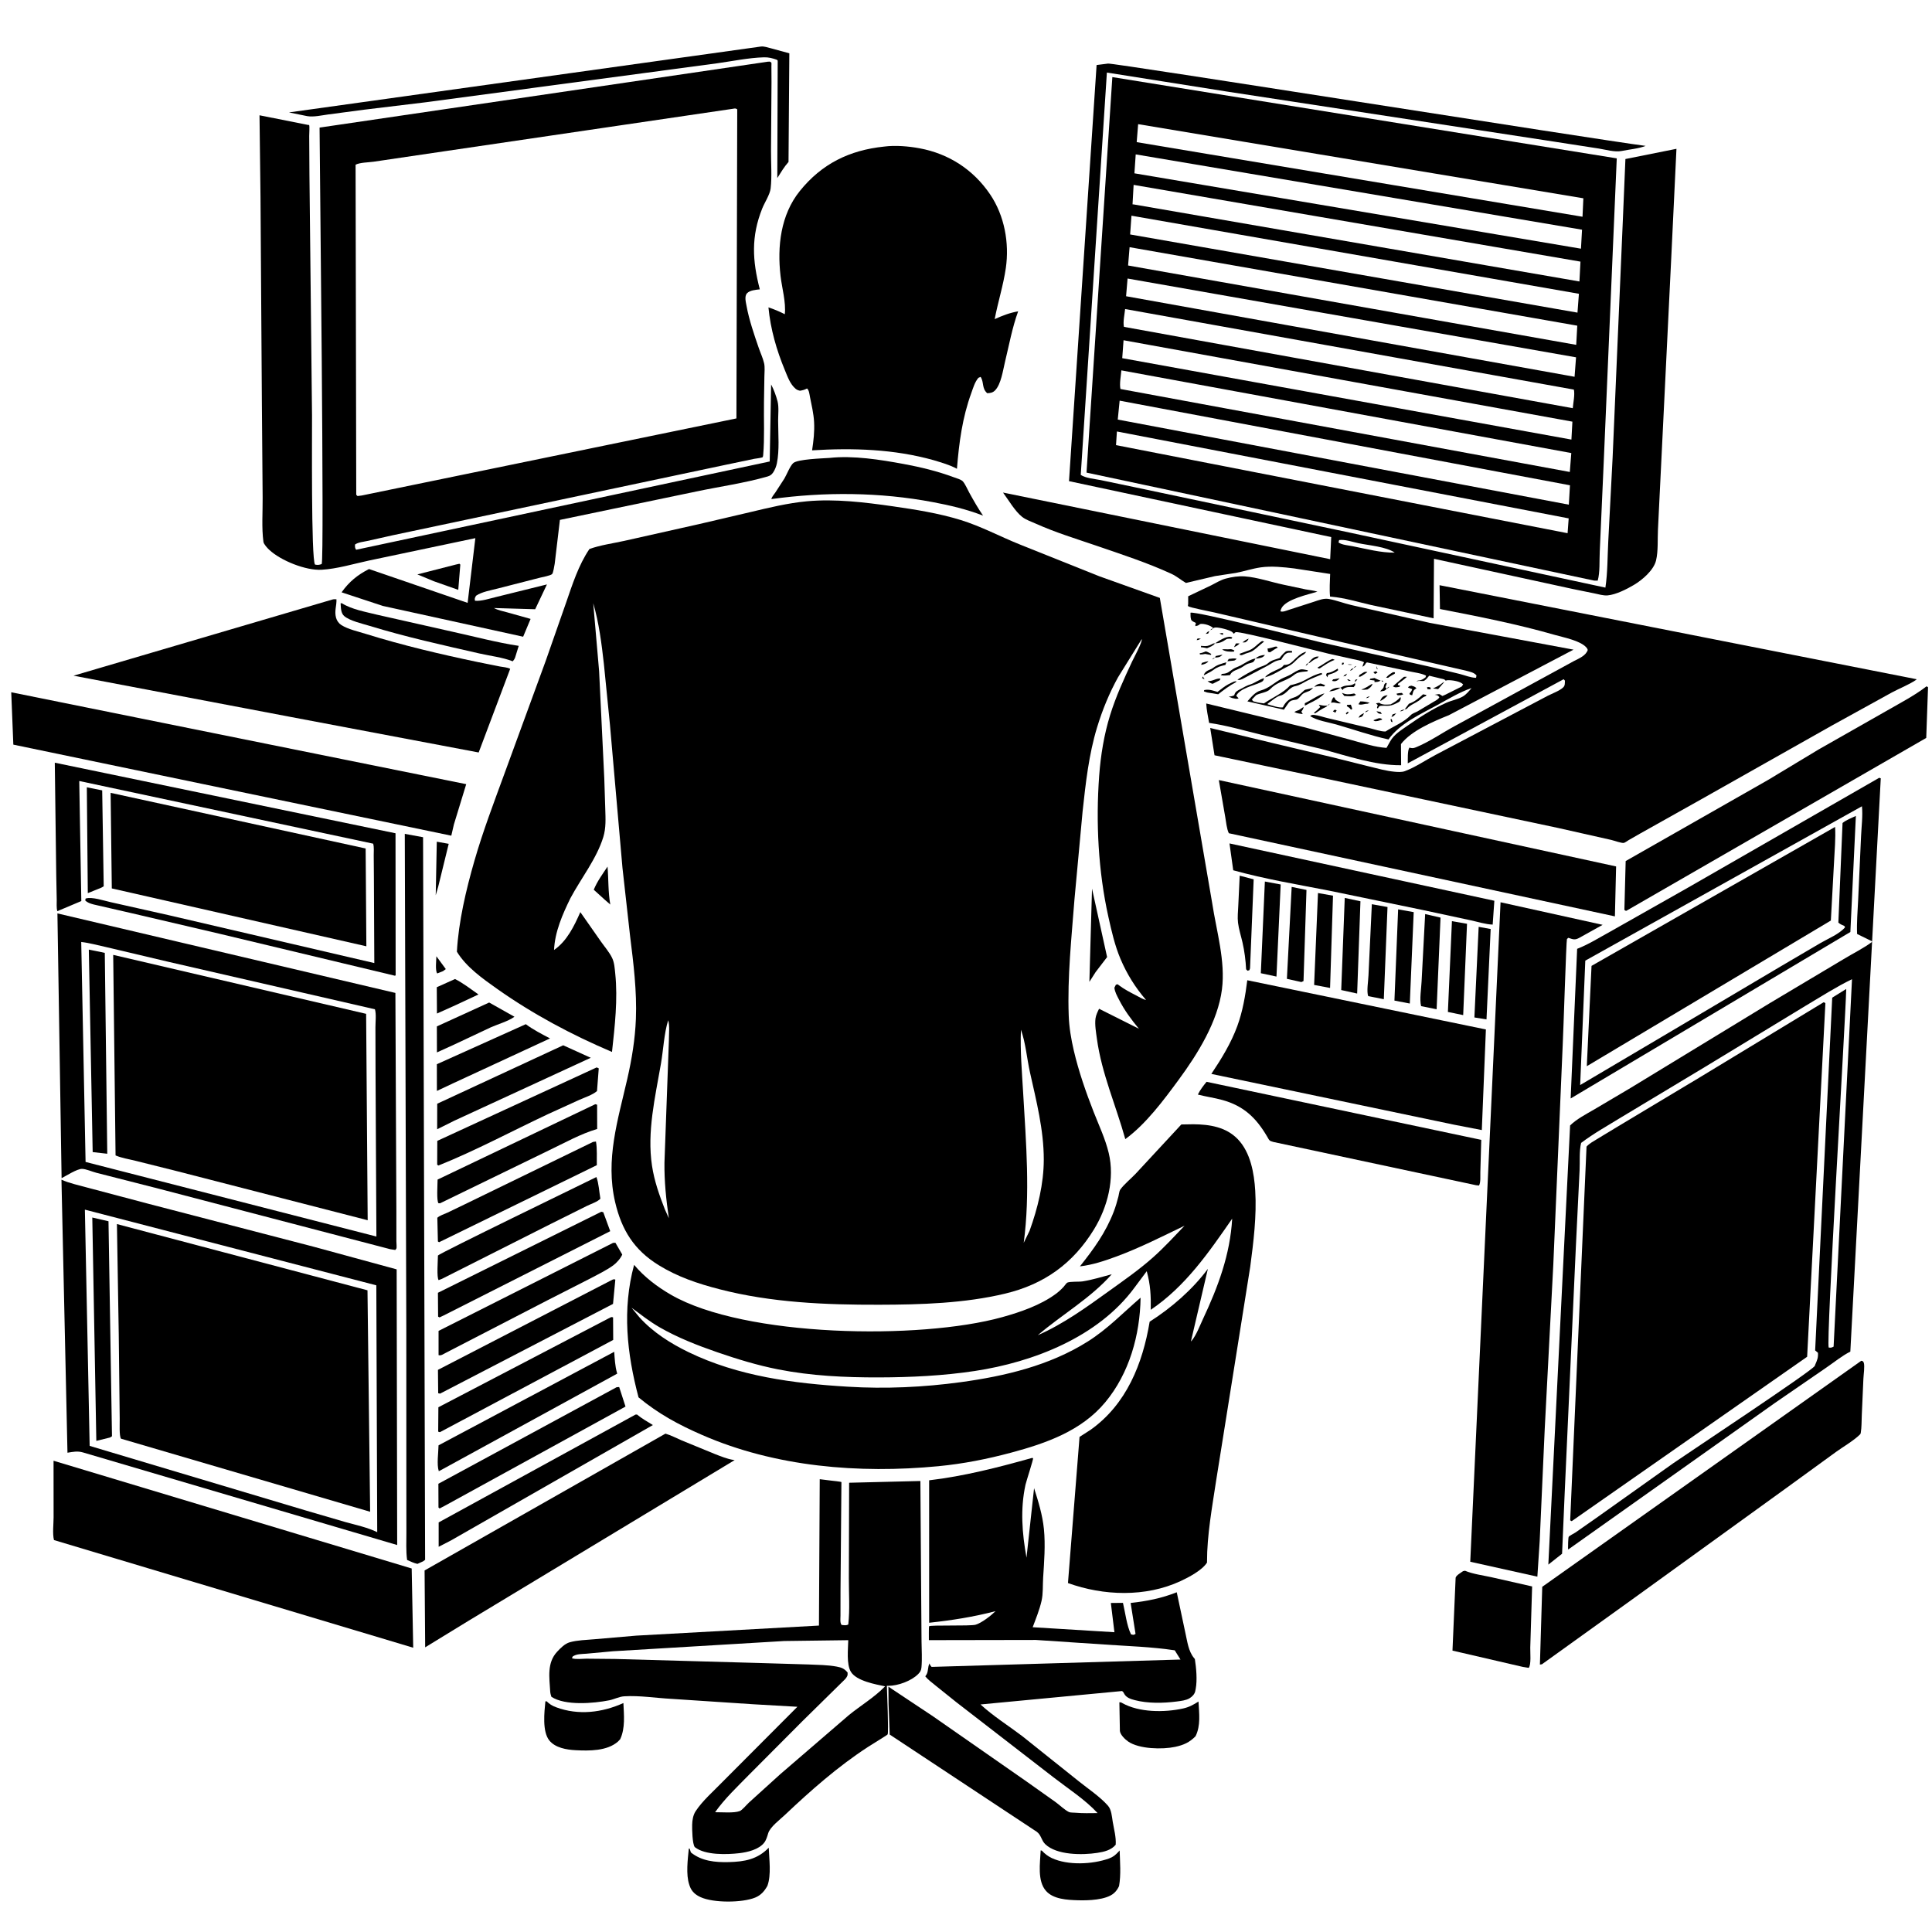 <svg version="1.1" xmlns="http://www.w3.org/2000/svg" style="display: block;" viewBox="0 0 2048 2048" width="1024" height="1024">
<path transform="translate(0,0)" fill="rgb(255,255,255)" d="M 0 0 L 0 2048 L 2048 2048 L 2048 0 L 0 0 z"/>
<path transform="translate(0,0)" fill="rgb(0,0,0)" d="M 451.761 108.345 L 386.134 116.27 L 347.812 121.342 C 340.91 122.263 332.487 124.284 325.583 123.094 L 306.306 119.168 L 806.774 49.31 C 810.252 48.976 814.031 50.428 817.438 51.249 L 836.728 56.513 L 835.864 171.644 C 831.239 176.875 827.689 182.862 823.97 188.746 L 824.389 65.505 C 824.396 63.85 824.675 64.578 823.497 63.341 C 818.763 61.709 814.782 60.606 809.682 60.761 C 793.442 61.255 776.293 64.852 760.159 67.101 L 684 77.29 L 451.761 108.345 z"/>
<path transform="translate(0,0)" fill="rgb(0,0,0)" d="M 405.768 642.297 L 362.103 627.883 C 370.016 616.687 379.046 609.378 391.176 603.195 L 495.702 639.074 L 503.892 570.459 L 390.848 594.262 C 374.657 597.745 357.37 603.018 340.885 603.97 C 324.099 604.939 297.606 594.249 285.448 582.871 C 283.491 581.04 279.593 576.916 279.243 574.347 C 277.239 559.603 278.548 542.58 278.411 527.643 L 277.619 429.279 L 276.138 208.636 L 275.094 122.215 L 326.515 132.42 C 326.921 132.502 327.51 132.317 327.733 132.666 C 328.309 133.567 327.774 142.503 327.781 144.045 L 328.028 186 L 330.755 440.5 C 330.9 457.482 329.68 592.914 333.942 598.5 C 336.849 599.042 338.216 598.913 341 597.922 C 343.926 593.237 338.972 178.301 338.762 135.254 L 813.978 65.397 L 816.023 65.308 C 816.579 65.705 817.363 65.9 817.691 66.5 C 817.889 66.862 817.721 69.897 817.725 70.357 L 817.827 86.907 L 817.3 160.068 C 817.237 172.902 818.379 187.111 816.907 199.803 C 816.167 206.179 810.477 214.795 808.006 220.973 C 796.083 250.788 797.512 276.133 805.426 306.729 C 801.373 307.145 794.879 307.687 791.908 310.846 C 788.892 314.053 790.64 320.276 791.355 324.24 C 793.985 338.825 799.477 354.863 804.326 368.883 C 806.165 374.201 808.706 379.562 809.971 385.024 C 810.972 389.343 810.337 394.704 810.285 399.155 L 809.845 426.5 C 809.561 444.906 810.568 464.213 809.003 482.501 C 808.984 482.715 808.678 484.489 808.554 484.571 C 807.186 485.474 801.365 486.006 799.412 486.399 L 769.254 492.71 L 416.438 567.376 L 389.458 573.423 C 385.469 574.298 379.628 574.789 376.313 577.242 C 376.327 579.85 376.086 580.626 377.5 582.766 L 815.922 489.192 L 817.416 407.534 C 820.212 412.702 822.837 419.935 824.286 425.663 C 825.784 431.58 824.823 439.907 824.845 446.091 C 824.895 460.385 826.381 477.077 823.534 491.094 C 822.837 494.527 821.384 498.268 819.357 501.138 C 817.881 503.227 816.152 504.376 813.715 505.079 C 789.332 512.11 763.065 515.749 738.184 520.987 L 593.529 551.12 L 588.01 597.565 C 587.582 599.799 586.534 607.061 585.306 608.468 C 583.81 610.18 574.634 611.806 572.326 612.399 L 527.452 623.897 C 520.148 625.808 510.828 627.293 504.633 631.5 C 503.335 633.975 502.99 634.131 503.5 636.83 C 510.406 637.458 519.051 634.448 525.8 632.866 L 579.78 619.508 L 567.313 645.821 L 523.599 644.539 C 527.735 646.824 533.294 647.945 537.84 649.174 L 562.455 656.074 L 554.556 674.951 L 405.768 642.297 z M 776.609 115.354 L 447.272 163.857 L 396.2 171.395 C 390.799 172.187 381.412 172.193 376.932 174.619 L 377.635 524.5 L 379 525.829 L 383.45 525.256 L 780.641 443.535 L 781.5 115.896 C 779.362 114.504 779.037 115.043 776.609 115.354 z"/>
<path transform="translate(0,0)" fill="rgb(0,0,0)" d="M 1720.14 236.72 L 1723.01 168.579 L 1777.11 157.747 L 1771.55 274.344 L 1761.59 477.996 L 1757.5 561.369 C 1756.99 571.567 1757.87 584.232 1755.47 594.155 C 1752.99 604.367 1741.09 614.607 1732.29 619.873 C 1724.68 624.424 1712.94 630.409 1704.02 631.153 C 1699.7 631.514 1694.38 629.909 1690.16 629.034 L 1667.03 624.322 L 1520.1 592.341 L 1519.67 655.437 L 1453.16 641.274 C 1439.44 638.101 1425.52 633.797 1411.48 632.531 L 1409.92 632.397 C 1409.12 624.516 1409.78 616.342 1410.02 608.425 L 1372.05 602.582 C 1360.69 601.189 1347.78 599.793 1336.37 601.442 C 1327.52 602.721 1318.83 605.637 1310.02 607.326 L 1288.1 610.663 L 1257.13 617.95 C 1251.69 614.729 1247.37 610.854 1241.5 608.155 C 1216.13 596.486 1188.36 587.438 1161.89 578.362 C 1140.56 571.046 1118.95 564.506 1098.36 555.257 C 1093.7 553.166 1087.55 551.09 1083.55 547.95 C 1075.93 541.982 1069.1 530.048 1063.24 522.134 L 1410.04 592.764 L 1411.15 569.33 L 1133.19 510.039 L 1162.44 68.931 L 1174.55 67.398 C 1177.81 66.103 1689.49 147.569 1744.43 154.651 C 1736.64 157.71 1727.19 158.354 1719 160.045 C 1711.84 161.524 1701.93 158.586 1694.58 157.427 L 1647 150.063 L 1299.2 96.842 L 1231.05 86.044 L 1173.34 76.909 L 1145.64 503.406 C 1150.57 506.849 1160.58 507.703 1166.65 508.904 L 1202.32 516.355 L 1431.48 564.726 L 1701.79 622.886 C 1704.22 606.885 1703.98 589.789 1704.84 573.587 L 1709.44 485 L 1720.14 236.72 z M 1419.51 572.5 L 1418.9 575.016 C 1422.31 577.626 1429.58 578.149 1433.96 579.017 C 1448.22 581.849 1463.97 586.055 1478.5 585.814 C 1469.21 579.409 1451.07 578.194 1439.84 575.785 C 1433.81 574.492 1425.46 571.547 1419.51 572.5 z"/>
<path transform="translate(0,0)" fill="rgb(0,0,0)" d="M 1689.84 615.461 L 1151.76 500.986 L 1179.13 81.723 L 1713.83 167.867 L 1699.97 490.87 L 1695.81 584.551 C 1695.29 594.184 1696.2 606.443 1693.65 615.5 L 1689.84 615.461 z M 1206.48 131.609 L 1204.94 150.676 L 1677.53 229.756 L 1678.43 210.2 L 1206.48 131.609 z M 1203.9 163.661 L 1202.53 183.724 L 1675.89 263.617 L 1677.03 243.493 L 1203.9 163.661 z M 1201.68 195.983 L 1200.53 216.612 L 1201.87 216.717 L 1674.26 298.365 L 1675.36 277.332 L 1201.68 195.983 z M 1199.4 228.649 L 1197.99 248.531 L 1672.2 331.403 L 1673.71 311.416 L 1199.4 228.649 z M 1197.41 262.029 L 1195.82 281.437 L 1670.85 365.557 L 1671.97 345.233 L 1197.41 262.029 z M 1195.27 295.259 L 1193.69 314.013 L 1669.11 399.397 L 1670.67 378.781 L 1195.27 295.259 z M 1192.67 327.591 C 1192.15 332.918 1190.22 341.448 1191.44 346.484 L 1667.19 432.703 C 1667.67 427.104 1669.59 418.268 1668.37 412.984 L 1192.67 327.591 z M 1191.01 360.679 L 1189.62 379.674 L 1665.77 465.975 L 1666.81 446.965 L 1191.01 360.679 z M 1188.69 392.611 C 1188.22 398.454 1186.52 406.75 1187.72 412.346 L 1664.06 500.314 L 1665.64 480.257 L 1188.69 392.611 z M 1186.86 424.717 L 1184.87 444.758 L 1663.02 534.967 L 1664.23 514.423 L 1186.86 424.717 z M 1183.97 457.384 L 1183.02 471.857 L 1661.71 565.224 L 1662.87 549.508 L 1183.97 457.384 z"/>
<path transform="translate(0,0)" fill="rgb(0,0,0)" d="M 989.739 487.83 C 947.709 476.012 904.138 474.733 860.851 477.372 C 862.386 467.203 863.543 457.527 862.956 447.205 C 862.456 438.412 860.339 429.381 858.599 420.763 C 858.02 417.891 857.75 413.78 855.5 411.789 C 852.865 413.227 850.968 413.707 848 414.188 C 846.114 413.758 844.876 413.369 843.365 412.096 C 837.501 407.16 834.875 399.308 832.02 392.436 C 823.145 371.072 816.797 348.934 814.581 325.84 C 820.665 327.822 826.191 330.201 831.908 333.07 C 833.351 320.677 828.837 304.933 827.4 292.462 C 823.802 261.227 827.482 227.756 847.817 202.513 C 871.127 173.579 900.416 159.245 937.035 155.397 C 948.955 153.826 963.003 155.008 974.737 157.188 C 1005.82 162.962 1031.82 179.811 1049.58 206.077 C 1064.8 228.6 1070.07 257.537 1066.21 284.204 C 1063.56 302.49 1057.87 320.161 1054.4 338.297 C 1062.69 334.548 1070.27 331.588 1079.28 330.029 C 1072.99 347.321 1069.65 365.869 1065.31 383.741 C 1063.2 392.434 1061.19 407.332 1054.81 413.822 C 1052.39 416.291 1049.8 416.696 1046.5 416.815 C 1040.57 411.555 1043.28 405.548 1039.55 399.5 L 1037.16 400.5 C 1033.28 405.048 1031.68 410.98 1029.66 416.521 C 1020.05 442.906 1016.66 469.108 1014.39 496.941 C 1006.82 492.772 997.969 490.356 989.739 487.83 z"/>
<path transform="translate(0,0)" fill="rgb(0,0,0)" d="M 988.819 532.266 C 932.826 521.653 873.957 521.251 817.69 529.049 C 818.174 526.628 820.47 524.164 821.858 522.122 L 831.5 507.254 C 833.915 503.155 837.63 493.635 840.945 490.828 C 845.773 486.738 871.481 485.945 879.226 485.421 C 904.383 482.652 933.186 487.273 957.86 491.83 C 975.932 495.167 993.756 499.485 1011 505.884 C 1013.6 506.848 1019.03 508.303 1020.77 510.4 C 1023.41 513.596 1025.43 518.569 1027.48 522.266 C 1032.1 530.595 1036.68 538.735 1042.09 546.593 C 1024.93 539.925 1006.88 535.64 988.819 532.266 z"/>
<path transform="translate(0,0)" fill="rgb(0,0,0)" d="M 1214.84 1060.01 L 1215.81 1060.86 L 1214.84 1060.01 C 1203.4 1046.65 1194.61 1032.66 1187.73 1016.41 C 1181.79 1002.37 1178.24 986.838 1174.95 972 C 1164.19 923.463 1161.52 871.783 1165.18 822.239 C 1166.77 800.618 1170.35 778.734 1176.77 758.016 C 1182.85 738.406 1191.41 719.702 1200.12 701.154 C 1201.59 698.017 1211.35 679.941 1210.28 677.5 L 1185.25 717.8 C 1175.9 734.674 1168.59 752.547 1162.97 770.986 C 1154.17 799.825 1150.84 830.268 1147.6 860.152 L 1138.97 953.5 C 1135.84 994.382 1131.41 1035.38 1132.88 1076.45 C 1133.32 1088.94 1135.43 1101.46 1138.27 1113.61 C 1143.41 1135.66 1151.14 1157.83 1159.4 1178.9 C 1165 1193.17 1171.7 1207.26 1175.29 1222.22 C 1181.83 1249.47 1174.12 1279.61 1159.7 1303.15 C 1137.48 1339.4 1106.91 1361.35 1065.57 1371.27 C 1022.41 1381.62 976.146 1382.98 931.947 1383.08 C 875.236 1383.21 817.735 1380.89 762.563 1366.61 C 739.736 1360.71 718.375 1353.57 698.184 1341.1 C 672.147 1325.01 658.959 1303.84 652.069 1274.31 C 641.538 1229.17 654.992 1187.25 664.983 1143.58 C 669.793 1122.56 673.236 1101.57 674.078 1080 C 675.22 1050.76 671.522 1021.23 667.919 992.266 L 659.855 920.08 L 646.541 767.904 L 640.133 703.711 C 637.695 682.162 634.973 660.318 628.855 639.458 L 635.087 711.526 L 640.561 825 L 641.609 857.531 C 641.909 867.614 642.515 877.555 639.514 887.34 C 632.493 910.234 615.941 931.036 604.682 952.109 C 596.306 969.194 588.163 987.752 587.311 1007.02 C 601.03 997.539 608.557 981.831 615.181 966.888 L 636.958 998 C 640.809 1003.5 646.008 1009.44 648.889 1015.5 C 651.312 1020.59 651.592 1026.48 652.176 1032 C 655.038 1059.07 651.699 1088.1 648.742 1115.1 C 606.118 1097 564.66 1074.9 526.857 1048.15 C 511.491 1037.27 494.291 1025.17 484.326 1008.84 C 486.077 976.976 494.045 943.225 502.9 912.489 C 511.962 881.033 523.619 850.498 534.847 819.785 L 578.406 700.758 L 600.061 638.899 C 606.811 619.453 613.183 599.154 624.822 581.97 C 636.506 577.751 649.865 576 662 573.29 L 740.974 555.578 L 795.03 542.939 C 814.903 538.195 835.024 533.275 855.401 531.386 C 885.262 528.619 916.711 532.444 946.292 536.682 C 970.394 540.135 994.799 544.005 1018.11 551.159 C 1040.14 557.922 1060.18 568.828 1081.5 577.342 L 1165.5 610.946 L 1229.47 633.816 L 1284.93 957.086 C 1289.45 986.882 1299.16 1018.62 1295.32 1048.74 C 1290.98 1082.84 1269.54 1117.3 1249.54 1144.46 C 1233.45 1166.31 1214.85 1191.44 1192.87 1207.52 C 1183 1172.02 1167.77 1137.84 1162.76 1101.11 C 1161.86 1094.49 1160.4 1086.33 1161.26 1079.71 C 1161.73 1076.11 1163.5 1072.56 1165.06 1069.33 L 1207.28 1090.5 C 1199.17 1080.69 1191.99 1071.07 1186.21 1059.7 C 1184.12 1055.59 1181.8 1051.65 1181.31 1047 L 1182.88 1043.86 L 1184.71 1043.35 L 1185.94 1044.29 C 1191.73 1048.68 1198.03 1051.92 1204.47 1055.24 C 1207.72 1056.92 1211.27 1059.23 1214.84 1060.01 z M 708.3 1081.5 C 703.918 1095.52 703.192 1112.72 700.656 1127.43 C 694.536 1162.93 685.679 1199.68 691.165 1235.81 C 693.604 1251.88 698.805 1266.69 704.702 1281.74 L 709.012 1291.38 C 706.137 1271.73 704.119 1252.33 704.354 1232.45 L 709.065 1102.69 C 709.031 1096.59 710.072 1087.17 708.3 1081.5 z M 1082.23 1091.54 C 1081.34 1113.95 1083.3 1136.47 1084.61 1158.82 C 1087.65 1211.17 1092.16 1265.29 1085.18 1317.45 L 1091.38 1304.74 C 1100.05 1280.73 1106.42 1254.86 1106.45 1229.16 C 1106.48 1197.91 1098.56 1167.04 1091.81 1136.74 C 1088.59 1122.26 1087.22 1105.36 1082.23 1091.54 z"/>
<path transform="translate(0,0)" fill="rgb(0,0,0)" d="M 459.771 616.092 L 442.422 608.889 L 483.03 598.5 L 487 597.6 L 487.958 598.5 L 485.779 625.274 L 459.771 616.092 z"/>
<path transform="translate(0,0)" fill="rgb(0,0,0)" d="M 1286.09 665.897 C 1283.69 663.02 1275.89 660.675 1272.13 661.5 L 1271.24 662.232 C 1269.85 663.248 1268.78 663.421 1267.13 663.73 C 1267.2 661.542 1267.03 662.674 1267.73 660.35 C 1266.09 659.468 1263.22 658.579 1262.63 656.772 C 1261.87 654.409 1262 651.955 1261.98 649.5 C 1267.74 647.645 1387.87 678.076 1400.5 680.996 L 1515.88 706.789 L 1547.66 714.502 C 1552.9 715.848 1559.32 718.5 1564.67 718.5 L 1565.13 716 C 1562.6 712.856 1558.35 712.144 1554.5 711.079 L 1433.32 683.249 L 1287.04 649.188 C 1282.57 648.092 1261.29 644.161 1259.5 642.549 C 1258.94 642.038 1259.51 641.022 1259.51 640.259 L 1259.52 632.082 L 1283.93 620.458 C 1288.82 617.944 1294.14 614.691 1299.47 613.298 C 1306.04 611.582 1312.82 610.513 1319.62 611 C 1332.72 611.938 1347.29 616.988 1360.29 619.74 L 1384.01 624.771 C 1388.02 625.584 1392.65 625.868 1396.5 627.194 C 1386.68 630.224 1363.56 635.13 1358.47 644.618 C 1357.89 645.706 1357.56 646.801 1357.3 648 C 1359.89 649.11 1363.83 647.192 1366.57 646.36 L 1392.72 637.913 C 1397.84 636.262 1403.15 633.967 1408.62 634.927 C 1416.55 636.315 1424.5 639.526 1432.43 641.355 L 1515.49 660.23 L 1668 688.651 L 1535.83 758.142 C 1519.43 764.774 1496.2 774.464 1485.08 788.735 L 1485.25 811.18 C 1457.25 811.442 1427.9 801.169 1401 793.995 L 1337.5 778.956 C 1319.1 774.532 1300.46 768.968 1281.71 766.306 C 1280.53 759.514 1279.03 752.6 1278.63 745.718 L 1383.3 771.068 L 1433.51 784.748 C 1445.27 788.01 1457.5 791.982 1469.74 792.793 L 1473.72 785.768 C 1477.85 778.454 1485.15 774.104 1491.86 769.396 C 1504.8 760.31 1518.63 751.445 1533.1 744.991 C 1538.75 742.472 1545.51 741.338 1550.8 738.228 C 1554.25 736.201 1557.38 732.423 1559.89 729.343 C 1547.13 733.756 1535.45 740.926 1523.64 747.356 C 1506.19 756.86 1483.58 767.07 1471.85 783.856 C 1453.21 779.758 1434.85 773.274 1416.5 767.981 C 1408.47 765.665 1395.59 763.798 1388.81 759 C 1390.32 757.95 1391.07 757.651 1393 757.83 C 1397.62 758.257 1402.97 760.271 1407.56 761.295 L 1451.64 771.784 C 1456.87 773.075 1463.33 775.463 1468.7 775.427 C 1477.32 769.732 1488.09 765.781 1495.35 758.171 C 1497.33 756.098 1500.24 755.416 1502.73 754.032 L 1519.5 744.048 C 1521.89 742.61 1524.5 741.576 1525.83 739 C 1523.83 736.81 1523.7 736.947 1520.73 736.5 C 1521.83 736.366 1525.1 735.587 1526 735.861 C 1526.38 735.977 1528.76 737.746 1529 737.768 C 1529.28 737.793 1532.25 736.334 1532.73 736.117 L 1549.5 727.726 L 1551 725.5 C 1548.19 722.24 1539.38 720.928 1535 721.028 C 1533.82 721.055 1533.5 721.199 1532.5 721.49 L 1531 720.161 L 1515.01 716.28 L 1514.2 717.225 C 1512.71 718.939 1510.91 721.607 1508.5 721.91 L 1504.67 721.791 C 1503.31 721.743 1502.56 721.956 1501.37 722.586 C 1503.68 720.93 1502.14 721.613 1504.56 721.29 C 1507.25 720.933 1508.93 719.587 1511.09 718.09 L 1511.72 716.225 C 1506.46 713.479 1499.08 712.853 1493.27 711.52 L 1449 702.151 C 1447.41 703.385 1448.27 702.508 1447.17 704.227 C 1446.23 705.69 1445.73 705.993 1444.21 706.72 C 1444.67 705.029 1445.14 703.566 1445.93 702 C 1442.34 700.058 1437.66 699.504 1433.68 698.583 L 1408.5 692.985 C 1395.63 690.03 1314.85 668.898 1310.07 670.139 C 1308.91 670.438 1308.9 670.853 1308 671.864 C 1307.39 671.314 1306.9 670.653 1306.3 670.093 C 1303.83 667.782 1292.02 664.862 1288.52 665.155 C 1287.24 665.263 1287.1 665.417 1286.09 665.897 z"/>
<path transform="translate(0,0)" fill="rgb(0,0,0)" d="M 1398.78 824.021 L 1287.44 800.613 L 1282.87 771.696 L 1351.24 788.179 L 1410.9 802.355 L 1451.74 812.574 C 1460.38 814.673 1469.38 817.255 1478.24 818.056 C 1481.6 818.36 1485.89 818.665 1489.08 817.498 C 1500.12 813.469 1511.3 805.703 1521.81 800.209 L 1607.25 755.166 L 1640.62 737.586 C 1645.33 735.172 1653.42 732.245 1657.11 728.611 C 1659.17 726.581 1658.73 724.187 1658.9 721.5 L 1657.5 720.015 L 1492.29 809.16 C 1492.45 805.063 1491.81 795.646 1494.06 792.5 C 1496.59 793.232 1498.05 793.322 1500.52 792.336 C 1514.71 786.675 1528.3 777.109 1541.81 769.812 L 1668.54 700.677 C 1673.88 697.972 1681.13 694.983 1683.08 689 C 1682.67 687.862 1682.65 687.557 1681.75 686.5 C 1675.39 679.05 1657.44 675.701 1648.31 673.075 C 1608.13 661.525 1567.42 653.552 1526.42 645.595 L 1526 620.342 L 2031.75 720.025 L 2031.05 720.739 C 2023.37 725.972 2013.39 729.736 2005.12 734.229 L 1942 769.036 L 1802.98 847.503 L 1738.97 883.395 L 1726.49 890.539 C 1725.29 891.234 1722.58 893.25 1721.34 893.508 C 1719.01 893.993 1711.05 891.065 1708.03 890.368 L 1651.55 877.647 L 1398.78 824.021 z"/>
<path transform="translate(0,0)" fill="rgb(0,0,0)" d="M 308.772 760.106 L 77.953 716.26 L 352.408 635.5 C 353.972 635.107 355.066 635.191 356.66 635.277 C 356.96 642.266 354.231 647.529 356.241 654.902 C 357.078 657.969 359.143 660.847 361.825 662.563 C 368.889 667.084 379.825 669.475 387.825 671.97 C 426.808 684.126 467.03 693.559 506.994 701.928 L 530.106 706.552 C 533.501 707.175 537.777 707.37 540.825 708.979 L 507.415 797.662 L 308.772 760.106 z"/>
<path transform="translate(0,0)" fill="rgb(0,0,0)" d="M 545.881 697.5 C 545.147 699.073 544.632 699.761 543.5 701.014 C 532.691 696.76 519.453 695.28 508.011 692.665 C 469.037 683.759 430.004 675.179 391.75 663.438 C 384.224 661.128 370.889 658.186 364.907 653.077 C 361.157 649.873 361.405 644.054 361.062 639.5 L 362.39 639.454 C 372.957 646.092 387.511 648.557 399.523 651.578 L 479.5 669.624 C 502.851 674.742 526.24 681.041 549.875 684.637 L 545.881 697.5 z"/>
<path transform="translate(0,0)" fill="rgb(0,0,0)" d="M 1286.09 665.897 C 1284.97 666.975 1284.52 667.533 1283 668 C 1283.96 666.68 1284.65 666.582 1286.09 665.897 z"/>
<path transform="translate(0,0)" fill="rgb(0,0,0)" d="M 1270.49 667.5 L 1268.66 667.5 L 1270.49 667.5 z"/>
<path transform="translate(0,0)" fill="rgb(0,0,0)" d="M 1271.01 668.203 L 1272.05 668.928 L 1271.01 668.203 z"/>
<path transform="translate(0,0)" fill="rgb(0,0,0)" d="M 1283 668 L 1282 669 L 1283 668 z"/>
<path transform="translate(0,0)" fill="rgb(0,0,0)" d="M 1273.82 669.936 L 1272.05 668.928 L 1273.82 669.936 z"/>
<path transform="translate(0,0)" fill="rgb(0,0,0)" d="M 1282 669 L 1280.66 671.628 L 1278.08 671.903 C 1279.58 670.33 1279.86 669.601 1282 669 z"/>
<path transform="translate(0,0)" fill="rgb(0,0,0)" d="M 1296.5 673.027 C 1295.03 672.68 1293.99 672.269 1292.69 671.5 L 1296.31 670.907 L 1296.5 673.027 z"/>
<path transform="translate(0,0)" fill="rgb(0,0,0)" d="M 1288 682 C 1291.82 679.386 1299.57 674.344 1304.41 675.068 L 1306.35 675.691 L 1305.46 677.06 C 1303.59 677.125 1301.19 676.766 1299.66 677.822 C 1295.63 680.6 1292.89 681.794 1288 682 z"/>
<path transform="translate(0,0)" fill="rgb(0,0,0)" d="M 1273 677 L 1273.99 676.251 L 1273 677 z"/>
<path transform="translate(0,0)" fill="rgb(0,0,0)" d="M 1273 677 C 1271.48 677.708 1270.2 678.748 1268.51 678.495 L 1269.54 676.74 L 1273 677 z"/>
<path transform="translate(0,0)" fill="rgb(0,0,0)" d="M 1317.02 681 C 1319.22 679.394 1321.02 677.848 1323.64 677.008 C 1322.43 679.309 1322.18 679.589 1319.96 680.927 L 1317.02 681 z"/>
<path transform="translate(0,0)" fill="rgb(0,0,0)" d="M 1281.49 679.5 L 1279.51 679.5 L 1281.49 679.5 z"/>
<path transform="translate(0,0)" fill="rgb(0,0,0)" d="M 1316.33 694.5 L 1314.44 694.379 L 1314.09 693.005 L 1322.5 689.937 C 1329.03 688.144 1332.21 683.047 1337.85 679.5 L 1340.1 680.047 L 1338.5 681.301 C 1334.48 684.28 1329.13 690.302 1324.41 691.552 C 1321.54 692.314 1319.06 693.307 1316.33 694.5 z"/>
<path transform="translate(0,0)" fill="rgb(0,0,0)" d="M 1317.02 681 L 1315.01 681.924 L 1317.02 681 z"/>
<path transform="translate(0,0)" fill="rgb(0,0,0)" d="M 1288 682 C 1285.89 684.771 1282.59 685.785 1279.5 687.154 C 1277.32 686.702 1275.23 686.183 1273 686.11 L 1273.19 684.622 L 1274.43 684.747 C 1279.06 685.159 1280.87 684.885 1284.97 682.712 C 1286.66 681.813 1285.77 682.114 1288 682 z"/>
<path transform="translate(0,0)" fill="rgb(0,0,0)" d="M 1308.09 686.08 L 1310.14 682.072 C 1311.44 682.033 1312.69 681.971 1313.99 682.089 C 1312.18 684.152 1310.52 684.903 1308.09 686.08 z"/>
<path transform="translate(0,0)" fill="rgb(0,0,0)" d="M 1346.22 691.5 L 1344.17 690.949 L 1343.58 687.5 C 1346.32 687.225 1348.89 686.311 1351.51 685.5 L 1353.24 685.392 L 1354.47 686.5 C 1351.56 687.895 1348.92 689.739 1346.22 691.5 z"/>
<path transform="translate(0,0)" fill="rgb(0,0,0)" d="M 1308.09 686.08 L 1307.17 686.995 L 1308.09 686.08 z"/>
<path transform="translate(0,0)" fill="rgb(0,0,0)" d="M 1308.5 689.525 L 1308 690.736 C 1303.71 690.949 1299.07 690.889 1295.51 688.5 C 1297.61 687.846 1300.62 688.573 1302.99 688.249 C 1305.7 687.882 1306.08 688.445 1308.5 689.525 z"/>
<path transform="translate(0,0)" fill="rgb(0,0,0)" d="M 1277.57 693.173 C 1275.63 693.639 1274 693.772 1272.01 693.763 L 1271.72 692.5 C 1273.45 692.253 1274.86 691.896 1276.46 691.208 L 1278.07 690.5 C 1279.92 690.769 1282.27 692.352 1283.99 693.199 L 1283.5 694.261 L 1277.57 693.173 z"/>
<path transform="translate(0,0)" fill="rgb(0,0,0)" d="M 1316.99 719.771 C 1314.65 720.593 1314.2 721.199 1311.74 720.5 C 1318.08 715.972 1326.46 711.552 1333.5 708.041 C 1336.92 706.336 1341.11 705.692 1344.02 703.131 C 1348.01 699.625 1351.66 699.326 1356.5 697.51 C 1358.29 694.996 1359.98 693.149 1362.33 691.143 L 1363.09 690.5 C 1365.22 689.68 1367.28 689.952 1369.5 690.066 L 1369.75 691.676 L 1365.5 691.899 C 1361.66 692.896 1360.02 696.394 1357.96 699.5 C 1351.38 700.225 1349.16 702.704 1343.71 705.678 L 1316.99 719.771 z"/>
<path transform="translate(0,0)" fill="rgb(0,0,0)" d="M 1341 717.94 C 1343.12 714.39 1351.93 710.761 1355.98 708.861 C 1358.37 707.743 1359.46 706.976 1361 704.86 C 1365.12 704.929 1367.49 703.695 1370.54 700.782 C 1373.89 697.57 1379.84 691.309 1384.65 691.005 C 1383.12 693.146 1381.81 693.928 1379.54 695.296 C 1374.15 698.554 1371.98 703.268 1366 706.043 C 1357.7 709.895 1349.81 715.821 1341 717.94 z"/>
<path transform="translate(0,0)" fill="rgb(0,0,0)" d="M 1295.92 693.941 L 1296.88 693.043 L 1295.92 693.941 z"/>
<path transform="translate(0,0)" fill="rgb(0,0,0)" d="M 1286.49 694.5 L 1284.51 694.5 L 1286.49 694.5 z"/>
<path transform="translate(0,0)" fill="rgb(0,0,0)" d="M 1295.92 693.941 C 1293.74 696.381 1292.32 696.746 1288.99 697.022 L 1288 697 L 1288.78 695.396 L 1295.92 693.941 z"/>
<path transform="translate(0,0)" fill="rgb(0,0,0)" d="M 1331 698.024 C 1333.57 695.473 1337.34 694.43 1340.9 694.255 C 1339.04 696.969 1336.76 697.372 1333.48 697.914 C 1332.37 698.097 1332 698.051 1331 698.024 z"/>
<path transform="translate(0,0)" fill="rgb(0,0,0)" d="M 1387 703 C 1388.94 699.982 1392.25 696.346 1396.06 695.996 L 1397.98 696.005 C 1396.79 697.44 1396.86 697.648 1395.03 698.299 C 1392.8 699.095 1391.14 700.534 1389.26 701.922 C 1387.96 702.881 1388.54 702.571 1387 703 z"/>
<path transform="translate(0,0)" fill="rgb(0,0,0)" d="M 1288 697 C 1286.89 698.051 1286.47 698.553 1284.97 698.993 C 1285.92 697.809 1286.64 697.607 1288 697 z"/>
<path transform="translate(0,0)" fill="rgb(0,0,0)" d="M 1301.04 700.966 L 1302.51 698.5 C 1305.39 698.142 1308 697.736 1310.9 698.237 C 1308.93 700.704 1307.99 700.211 1304.88 700.568 L 1301.04 700.966 z"/>
<path transform="translate(0,0)" fill="rgb(0,0,0)" d="M 1331 698.024 C 1329.09 701.252 1329.3 701.816 1325.5 702.867 L 1324.48 703.108 C 1320.72 704.037 1318.77 706.094 1315.5 707.898 C 1311.87 709.906 1306.54 710.852 1304.31 714.713 L 1303.9 715.622 C 1300.57 715.967 1297.35 716.547 1294.05 715.711 C 1295.89 713.957 1294.8 714.389 1296.59 714.246 C 1301.71 713.84 1302.99 711.831 1307.02 709.217 C 1309.53 707.586 1312.63 706.731 1315.28 705.318 C 1319.78 702.914 1325.85 698.601 1331 698.024 z"/>
<path transform="translate(0,0)" fill="rgb(0,0,0)" d="M 1399.01 708.5 L 1397.22 708.485 L 1396.74 707.5 C 1402.24 704.795 1406.9 700.572 1412.51 698.5 C 1413.31 698.716 1414.1 699.156 1414.86 699.5 C 1409.09 701.465 1404.09 705.197 1399.01 708.5 z"/>
<path transform="translate(0,0)" fill="rgb(0,0,0)" d="M 1284.97 698.993 L 1283 700 L 1284.97 698.993 z"/>
<path transform="translate(0,0)" fill="rgb(0,0,0)" d="M 1283 700 L 1281 701 L 1283 700 z"/>
<path transform="translate(0,0)" fill="rgb(0,0,0)" d="M 1281 701 C 1279.29 703.183 1276.66 704.159 1273.96 704.669 L 1273.27 704.7 L 1274.05 702.698 C 1276.41 701.959 1278.52 701.224 1281 701 z"/>
<path transform="translate(0,0)" fill="rgb(0,0,0)" d="M 1301.04 700.966 L 1299.99 702.054 L 1301.04 700.966 z"/>
<path transform="translate(0,0)" fill="rgb(0,0,0)" d="M 1299.99 702.054 L 1298.99 704.839 C 1293.79 706.076 1290.54 706.948 1286.22 710.18 C 1283.16 712.463 1279.35 714.021 1276.03 715.939 L 1276.49 714.462 C 1277.72 712.07 1279.69 711.013 1282.05 710.021 C 1283.51 709.406 1284.75 708.97 1286 707.973 C 1290.16 704.656 1294.96 703.555 1299.99 702.054 z"/>
<path transform="translate(0,0)" fill="rgb(0,0,0)" d="M 1423.93 704.5 L 1422.4 704.642 L 1422.75 702.5 L 1424.72 702.607 L 1423.93 704.5 z"/>
<path transform="translate(0,0)" fill="rgb(0,0,0)" d="M 1387 703 C 1385.96 704.369 1385.62 705.022 1384.01 705.729 C 1385.15 703.949 1384.87 703.636 1387 703 z"/>
<path transform="translate(0,0)" fill="rgb(0,0,0)" d="M 1433.49 704.5 C 1431.61 704.939 1430.4 704.725 1428.51 704.5 C 1430.19 703.917 1431.73 704.323 1433.49 704.5 z"/>
<path transform="translate(0,0)" fill="rgb(0,0,0)" d="M 1435 708 C 1436.07 706.868 1436.22 706.206 1437.82 706.005 C 1436.87 706.861 1436.27 707.733 1435 708 z"/>
<path transform="translate(0,0)" fill="rgb(0,0,0)" d="M 1460.33 709.5 L 1459.55 709.216 L 1459.04 706.5 L 1459.43 706.658 L 1460.33 709.5 z"/>
<path transform="translate(0,0)" fill="rgb(0,0,0)" d="M 1435 708 C 1433.53 709.954 1433.37 710.26 1431.1 711.089 C 1432.28 708.991 1432.92 709.059 1435 708 z"/>
<path transform="translate(0,0)" fill="rgb(0,0,0)" d="M 1418 708.775 L 1418.51 710.411 C 1415.94 712.79 1413.05 713.783 1409.74 714.747 L 1408 715.239 L 1407 718 L 1405.66 715.484 L 1406.5 713.51 C 1411.11 713.016 1414.11 711.085 1418 708.775 z"/>
<path transform="translate(0,0)" fill="rgb(0,0,0)" d="M 1391.93 728.982 C 1388.64 733.081 1386.76 732.581 1382.31 734.692 C 1379.23 736.154 1377.04 741.198 1374.02 741.663 C 1370.4 742.22 1368 742.225 1365.73 745.36 L 1360.95 752.302 L 1322.3 743.488 C 1326.26 738.998 1330.54 733.5 1336.5 731.915 C 1344.89 729.682 1350.5 723.842 1358 719.76 C 1361.23 718.004 1364.75 716.952 1367.96 715.135 C 1371.04 713.387 1376.09 709.772 1379.5 709.534 C 1381.48 709.395 1384.37 710.216 1386.4 710.5 L 1385.94 711.657 C 1382.61 711.993 1378.71 712.126 1375.55 713.264 C 1372.67 714.301 1370.6 716.619 1368 718.129 C 1360.21 722.647 1353.03 723.53 1346.44 730.534 C 1343.06 734.129 1336.02 734.473 1331.53 736.877 L 1327.09 741.5 C 1328.29 743.684 1328.24 743.267 1330.47 743.934 C 1333.6 744.87 1336.6 745.296 1339.83 745.625 C 1349.15 739.289 1360.26 734.7 1367.79 726.387 C 1373.87 724.985 1378.58 723.546 1384.09 720.5 C 1389.49 717.514 1394.91 714.646 1400.99 713.349 L 1401.5 714.746 C 1396.42 716.881 1391.16 718.859 1386.21 721.282 C 1382.21 723.241 1377.73 726.462 1373.37 727.262 C 1366.12 728.592 1364.06 735.887 1357.07 737.393 C 1353.21 738.226 1347.02 743.708 1343.73 745.968 L 1343.81 746.659 C 1348.33 747.771 1355.38 750.557 1359.89 749.836 L 1360.35 748.902 C 1362.49 744.794 1365.7 741.389 1370.2 739.911 C 1375.59 738.143 1377 736.845 1381.12 733.102 C 1382.8 731.568 1382.92 731.144 1385.12 730.798 C 1387.47 730.429 1389.67 729.711 1391.93 728.982 z"/>
<path transform="translate(0,0)" fill="rgb(0,0,0)" d="M 1431.1 711.089 L 1430.1 712.094 L 1431.1 711.089 z"/>
<path transform="translate(0,0)" fill="rgb(0,0,0)" d="M 1457.5 714.402 L 1455.81 712.551 L 1458.77 711.5 L 1460.24 713.008 L 1457.5 714.402 z"/>
<path transform="translate(0,0)" fill="rgb(0,0,0)" d="M 1430.1 712.094 L 1429.09 713.092 L 1430.1 712.094 z"/>
<path transform="translate(0,0)" fill="rgb(0,0,0)" d="M 1443.49 716.5 C 1441.55 717.476 1442.55 717.158 1440.51 717.5 L 1441.01 715.5 L 1445.99 712.5 C 1447.69 712.114 1447.73 711.918 1449.49 712.5 L 1443.49 716.5 z"/>
<path transform="translate(0,0)" fill="rgb(0,0,0)" d="M 1471.39 718.5 L 1469.3 718.421 C 1471.34 715.69 1473.86 714.264 1476.69 712.5 L 1478.77 712.688 L 1478.5 714.179 C 1476.56 715.164 1474.76 716.142 1472.98 717.386 L 1471.39 718.5 z"/>
<path transform="translate(0,0)" fill="rgb(0,0,0)" d="M 1429.09 713.092 L 1428.03 714.044 L 1429.09 713.092 z"/>
<path transform="translate(0,0)" fill="rgb(0,0,0)" d="M 1428.03 714.044 L 1426.53 716.425 L 1424 717 C 1425.19 715.346 1426.26 714.973 1428.03 714.044 z"/>
<path transform="translate(0,0)" fill="rgb(0,0,0)" d="M 1276.03 715.939 L 1275.04 717.057 L 1276.03 715.939 z"/>
<path transform="translate(0,0)" fill="rgb(0,0,0)" d="M 1275.04 717.057 L 1276.9 720.099 L 1274.33 718.85 L 1275.04 717.057 z"/>
<path transform="translate(0,0)" fill="rgb(0,0,0)" d="M 1424 717 L 1422.03 718.013 L 1424 717 z"/>
<path transform="translate(0,0)" fill="rgb(0,0,0)" d="M 1483.5 728.07 C 1480.39 728.501 1479.22 729.221 1476.51 727.5 L 1488.2 717.5 C 1489.37 717.289 1490.16 717.376 1491.33 717.5 C 1488.46 720.246 1485.08 722.526 1481.9 724.916 L 1481.89 726.113 L 1484.25 726.898 L 1483.5 728.07 z"/>
<path transform="translate(0,0)" fill="rgb(0,0,0)" d="M 1341 717.94 L 1340 719 L 1341 717.94 z"/>
<path transform="translate(0,0)" fill="rgb(0,0,0)" d="M 1407.98 719.032 L 1407 718 L 1407.98 719.032 z"/>
<path transform="translate(0,0)" fill="rgb(0,0,0)" d="M 1422.03 718.013 L 1420 719.005 L 1422.03 718.013 z"/>
<path transform="translate(0,0)" fill="rgb(0,0,0)" d="M 1293 721.075 L 1285.5 724.855 C 1283.16 724.337 1281.93 723.446 1280.05 722 C 1285.36 722.412 1289.04 718.84 1293.75 719.285 L 1293 721.075 z"/>
<path transform="translate(0,0)" fill="rgb(0,0,0)" d="M 1340 719 C 1339.06 721.693 1339.13 722.004 1336.45 723.291 C 1329.03 726.849 1314.23 729.571 1310.45 737.583 L 1312.98 740.255 C 1310.65 741.336 1308.6 740.402 1306.12 739.939 L 1302.51 738.5 C 1304.94 738.193 1306.09 738.113 1308.33 737.015 C 1309.46 733.005 1311.29 732.456 1314.91 730.467 L 1320.12 727.697 C 1322.04 726.666 1323.85 726.026 1325.92 725.346 C 1330.66 723.783 1335.36 719.883 1340 719 z"/>
<path transform="translate(0,0)" fill="rgb(0,0,0)" d="M 1408.99 719.928 L 1407.98 719.032 L 1408.99 719.928 z"/>
<path transform="translate(0,0)" fill="rgb(0,0,0)" d="M 1420 719.005 C 1418.62 720.589 1417.23 721.906 1415 722.123 C 1414.07 722.213 1412.98 721.957 1412.07 721.787 L 1413.13 720.167 L 1420 719.005 z"/>
<path transform="translate(0,0)" fill="rgb(0,0,0)" d="M 1427.06 719.054 L 1428.02 720 L 1427.06 719.054 z"/>
<path transform="translate(0,0)" fill="rgb(0,0,0)" d="M 1439 720 L 1439.99 719.005 L 1439 720 z"/>
<path transform="translate(0,0)" fill="rgb(0,0,0)" d="M 1457.05 723.052 L 1457 721.334 L 1452.01 720.721 L 1452.5 719.51 L 1457 718.707 C 1459.15 719.712 1461.23 720.762 1463.49 721.5 C 1461.3 722.953 1459.6 722.834 1457.05 723.052 z"/>
<path transform="translate(0,0)" fill="rgb(0,0,0)" d="M 1278.02 720.969 L 1276.9 720.099 L 1278.02 720.969 z"/>
<path transform="translate(0,0)" fill="rgb(0,0,0)" d="M 1431.86 721.732 L 1429.68 721.832 L 1428.02 720 C 1430.28 720.212 1430.17 720.429 1431.86 721.732 z"/>
<path transform="translate(0,0)" fill="rgb(0,0,0)" d="M 1439 720 C 1438.12 721.045 1437.3 722.355 1436.08 722.995 L 1436.79 720.569 L 1439 720 z"/>
<path transform="translate(0,0)" fill="rgb(0,0,0)" d="M 1280.05 722 L 1278.02 720.969 L 1280.05 722 z"/>
<path transform="translate(0,0)" fill="rgb(0,0,0)" d="M 1466.49 722.5 L 1465.14 722.603 L 1464.51 721.5 C 1465.97 721.528 1465.27 721.285 1466.49 722.5 z"/>
<path transform="translate(0,0)" fill="rgb(0,0,0)" d="M 1279.5 734.035 L 1276.21 732.898 L 1276.5 731.53 C 1281.5 730.348 1285.83 732.082 1290.63 733.442 L 1296.14 729.221 C 1300.03 726.232 1303.67 724.409 1308.14 722.5 L 1310.64 722.067 L 1310.14 723.154 C 1303.3 726.729 1297.38 731.21 1291.35 735.963 L 1279.5 734.035 z"/>
<path transform="translate(0,0)" fill="rgb(0,0,0)" d="M 1530.95 722.998 L 1531.99 722.005 L 1530.95 722.998 z"/>
<path transform="translate(0,0)" fill="rgb(0,0,0)" d="M 1457.05 723.052 L 1456 724.035 L 1457.05 723.052 z"/>
<path transform="translate(0,0)" fill="rgb(0,0,0)" d="M 1530.95 722.998 L 1524.5 730.49 L 1519.01 729.79 C 1522.75 728.074 1525.78 726.617 1529 723.998 C 1530.02 723.165 1529.59 723.449 1530.95 722.998 z"/>
<path transform="translate(0,0)" fill="rgb(0,0,0)" d="M 1421 729 C 1424.06 727.203 1425.65 726.836 1429.16 726.608 C 1431.8 726.436 1434.34 726.044 1436.29 724.093 L 1436.66 725.995 L 1435 728.321 C 1430.54 728.225 1428.24 727.749 1424.16 730 L 1423.5 731.49 L 1421 729 z"/>
<path transform="translate(0,0)" fill="rgb(0,0,0)" d="M 1456 724.035 L 1455 725 L 1456 724.035 z"/>
<path transform="translate(0,0)" fill="rgb(0,0,0)" d="M 1469.91 730 C 1467.88 732.83 1466.4 732.382 1463.06 732.974 C 1463.73 731.501 1465.95 730.332 1466.5 728.951 C 1467.62 726.119 1466.49 726.025 1469 723.736 L 1470.08 724.5 L 1468.5 728.464 L 1469.91 730 z"/>
<path transform="translate(0,0)" fill="rgb(0,0,0)" d="M 1523.49 725.5 L 1521.69 724.5 L 1523.49 725.5 z"/>
<path transform="translate(0,0)" fill="rgb(0,0,0)" d="M 1393.14 728.071 C 1395.61 725.761 1396.68 725.168 1400 724.556 L 1404.77 726.334 L 1403.47 727.716 L 1402.57 727.562 C 1399.13 727.025 1396.53 727.327 1393.14 728.071 z"/>
<path transform="translate(0,0)" fill="rgb(0,0,0)" d="M 1455 725 C 1453.78 728.161 1452.21 729.1 1449.5 730.846 C 1447.12 731.153 1445.42 731.4 1443.01 730.995 C 1447.6 729.465 1449.84 727.58 1453.8 725.313 L 1455 725 z"/>
<path transform="translate(0,0)" fill="rgb(0,0,0)" d="M 1493.51 727.505 L 1496.03 726.84 C 1498.63 727.585 1499.48 727.613 1501.49 729.5 C 1497.77 731.972 1498.13 732.83 1497 737 L 1494.75 736.452 L 1494.05 735.273 C 1495.52 733.482 1496.33 732.744 1496.99 730.5 L 1492.57 728.883 L 1493.51 727.505 z"/>
<path transform="translate(0,0)" fill="rgb(0,0,0)" d="M 1723.97 965.5 C 1722.64 965.307 1723.36 965.546 1721.92 964.5 L 1723.28 912.751 L 1874 826.903 L 1927.97 794.376 L 2000.97 752.89 C 2014.92 744.845 2029.48 737.331 2042.26 727.5 L 2043.8 728.5 L 2041.89 782.229 L 1723.97 965.5 z"/>
<path transform="translate(0,0)" fill="rgb(0,0,0)" d="M 1393.14 728.071 L 1391.93 728.982 L 1393.14 728.071 z"/>
<path transform="translate(0,0)" fill="rgb(0,0,0)" d="M 1469.91 730 C 1471.08 728.884 1471.3 728.277 1472.93 728.005 C 1471.91 728.886 1471.26 729.705 1469.91 730 z"/>
<path transform="translate(0,0)" fill="rgb(0,0,0)" d="M 1516.5 730.777 L 1513.16 730.5 L 1512.7 728.5 C 1514.61 728.2 1514.76 728.207 1516.45 728.837 L 1516.5 730.777 z"/>
<path transform="translate(0,0)" fill="rgb(0,0,0)" d="M 1421 729 C 1416.86 731.562 1413.84 732.475 1409.01 732.968 C 1412.68 729.768 1416.22 728.769 1421 729 z"/>
<path transform="translate(0,0)" fill="rgb(0,0,0)" d="M 1406 734 L 1407.99 733.025 L 1406 734 z"/>
<path transform="translate(0,0)" fill="rgb(0,0,0)" d="M 1463.06 732.974 L 1462.01 733.78 L 1463.06 732.974 z"/>
<path transform="translate(0,0)" fill="rgb(0,0,0)" d="M 481.165 873.908 L 478.4 885.857 L 14.137 789.34 L 11.908 733.828 L 494.205 831.253 L 481.165 873.908 z"/>
<path transform="translate(0,0)" fill="rgb(0,0,0)" d="M 1406 734 L 1404 735 L 1406 734 z"/>
<path transform="translate(0,0)" fill="rgb(0,0,0)" d="M 1437.42 736.5 C 1434.12 738.95 1429.08 737.89 1425.01 737.764 L 1422.51 734.5 L 1422.86 734.548 C 1427.02 736.439 1429.95 736.185 1434.41 735.305 L 1435.43 735.093 L 1437.42 736.5 z"/>
<path transform="translate(0,0)" fill="rgb(0,0,0)" d="M 1404 735 C 1400.05 739.547 1393.13 743.112 1387.71 745.692 C 1386.33 746.351 1384.59 747.602 1383.11 747.894 L 1383.21 745.429 C 1389.72 742.446 1397.4 736.588 1404 735 z"/>
<path transform="translate(0,0)" fill="rgb(0,0,0)" d="M 1460.49 735.5 L 1458.51 735.5 L 1460.49 735.5 z"/>
<path transform="translate(0,0)" fill="rgb(0,0,0)" d="M 1487.5 736.002 C 1485.24 737.087 1484.09 736.941 1481.6 737.022 L 1480.15 735.5 C 1482.15 734.756 1483.87 734.695 1485.97 734.533 L 1487.5 736.002 z"/>
<path transform="translate(0,0)" fill="rgb(0,0,0)" d="M 1455 737 L 1457.99 736.005 L 1455 737 z"/>
<path transform="translate(0,0)" fill="rgb(0,0,0)" d="M 1489 752 L 1493.5 746.027 L 1494.43 745.68 C 1499.87 743.554 1504.31 739.983 1508.5 735.988 L 1512.13 736.735 C 1511.18 738.362 1511.91 737.674 1510.13 738.382 C 1507.66 739.366 1506.1 741.318 1503.95 742.794 C 1499.6 745.79 1494.67 747.254 1491.22 751.452 L 1489 752 z"/>
<path transform="translate(0,0)" fill="rgb(0,0,0)" d="M 1455 737 L 1452 738 L 1455 737 z"/>
<path transform="translate(0,0)" fill="rgb(0,0,0)" d="M 1463 743 C 1464.12 740.435 1465.08 738.619 1467.92 737.508 C 1468.92 737.119 1469.9 737.095 1470.94 737.005 C 1469.46 739.045 1465.47 742.399 1463 743 z"/>
<path transform="translate(0,0)" fill="rgb(0,0,0)" d="M 1499 738 L 1497 737 L 1499 738 z"/>
<path transform="translate(0,0)" fill="rgb(0,0,0)" d="M 1452 738 C 1450.37 739.669 1450.37 739.74 1448.06 740.038 C 1449.41 738.612 1450.17 738.543 1452 738 z"/>
<path transform="translate(0,0)" fill="rgb(0,0,0)" d="M 1500.99 738.946 L 1499 738 L 1500.99 738.946 z"/>
<path transform="translate(0,0)" fill="rgb(0,0,0)" d="M 1411 744.961 C 1411.69 742.665 1412.07 740.491 1414 738.904 C 1414.89 739.984 1415.37 740.854 1415.99 742.091 L 1418.41 743.573 L 1421.49 745.5 C 1416.76 746.152 1415.52 743.941 1411 744.961 z"/>
<path transform="translate(0,0)" fill="rgb(0,0,0)" d="M 1461.98 744.966 C 1465.33 747.528 1469.9 746.904 1474.04 746.702 C 1478.23 744.384 1481.46 742.642 1484.5 738.798 C 1485.25 741.188 1484.73 741.202 1483.77 743.391 L 1482.39 744.398 C 1479.17 746.088 1476.16 747.685 1472.5 748.09 C 1470.51 748.31 1463.92 747.765 1462.49 748.5 C 1461.51 749.005 1461.16 750.267 1460.5 751.15 L 1459.66 750 L 1460.5 747.49 L 1458.62 745.546 L 1461.98 744.966 z"/>
<path transform="translate(0,0)" fill="rgb(0,0,0)" d="M 1448.06 740.038 L 1447.01 740.943 L 1448.06 740.038 z"/>
<path transform="translate(0,0)" fill="rgb(0,0,0)" d="M 1449.5 746.018 C 1446 745.962 1443.31 747.685 1439.99 746.5 L 1442.02 743.5 C 1445.6 743.513 1448.5 744.011 1451.9 745.061 L 1449.5 746.018 z"/>
<path transform="translate(0,0)" fill="rgb(0,0,0)" d="M 1463 743 L 1461.98 744.966 L 1463 743 z"/>
<path transform="translate(0,0)" fill="rgb(0,0,0)" d="M 1411 744.961 L 1409.92 745.916 L 1411 744.961 z"/>
<path transform="translate(0,0)" fill="rgb(0,0,0)" d="M 1397.01 746.249 L 1398 747.026 L 1397.01 746.249 z"/>
<path transform="translate(0,0)" fill="rgb(0,0,0)" d="M 1409.92 745.916 C 1408.97 746.753 1408.24 747.639 1407 748 C 1407.72 746.98 1408.86 746.539 1409.92 745.916 z"/>
<path transform="translate(0,0)" fill="rgb(0,0,0)" d="M 1432 747 L 1432.89 746.053 L 1432 747 z"/>
<path transform="translate(0,0)" fill="rgb(0,0,0)" d="M 1407 748 C 1405.95 749.312 1406.5 748.963 1405.23 749.546 C 1401.25 751.379 1397.65 753.884 1394 756.292 L 1392.82 755.5 C 1395.34 753.641 1397.4 751.827 1399.5 749.51 L 1398 747.026 C 1401.15 747.741 1403.76 748.303 1407 748 z"/>
<path transform="translate(0,0)" fill="rgb(0,0,0)" d="M 1432 747 L 1433.46 751.5 L 1432.09 752.271 L 1430.54 750.466 L 1427.68 748.5 L 1428.01 747.245 L 1432 747 z"/>
<path transform="translate(0,0)" fill="rgb(0,0,0)" d="M 1376.91 752.66 L 1381.88 749.369 C 1381.61 751.72 1380.82 752.44 1379.5 754.378 L 1380.96 756.929 C 1377.79 756.52 1374.95 756.265 1372.06 754.791 C 1373.56 753.734 1375.18 753.293 1376.91 752.66 z"/>
<path transform="translate(0,0)" fill="rgb(0,0,0)" d="M 1415.5 755.49 L 1412.93 754.01 L 1414.51 752.5 C 1416.12 752.393 1415.31 752.252 1416.9 753.046 L 1415.5 755.49 z"/>
<path transform="translate(0,0)" fill="rgb(0,0,0)" d="M 1451 753 L 1451.99 752.244 L 1451 753 z"/>
<path transform="translate(0,0)" fill="rgb(0,0,0)" d="M 1489 752 C 1486.88 753.509 1486.56 753.858 1484 754 C 1485.84 752.517 1486.73 752.452 1489 752 z"/>
<path transform="translate(0,0)" fill="rgb(0,0,0)" d="M 1451 753 C 1449.55 754.012 1448.78 754.744 1447 755 C 1448.54 753.172 1448.78 753.499 1451 753 z"/>
<path transform="translate(0,0)" fill="rgb(0,0,0)" d="M 1458.17 753.005 L 1459.11 753.916 L 1458.17 753.005 z"/>
<path transform="translate(0,0)" fill="rgb(0,0,0)" d="M 1427.5 757.344 L 1426.57 756.168 L 1428.51 754.5 L 1429.8 755.141 L 1427.5 757.344 z"/>
<path transform="translate(0,0)" fill="rgb(0,0,0)" d="M 1464.74 756.698 L 1463.95 756.726 C 1461.01 756.45 1460.91 756.12 1459.11 753.916 L 1463.46 754.75 L 1464.74 756.698 z"/>
<path transform="translate(0,0)" fill="rgb(0,0,0)" d="M 1484 754 L 1482 755 L 1484 754 z"/>
<path transform="translate(0,0)" fill="rgb(0,0,0)" d="M 1447 755 L 1445.93 755.931 L 1447 755 z"/>
<path transform="translate(0,0)" fill="rgb(0,0,0)" d="M 1482 755 L 1480 756 L 1482 755 z"/>
<path transform="translate(0,0)" fill="rgb(0,0,0)" d="M 1445.93 755.931 C 1445.07 757.763 1444.98 759.028 1443 759.956 L 1440.08 760.775 C 1441.64 757.654 1442.9 757.504 1445.93 755.931 z"/>
<path transform="translate(0,0)" fill="rgb(0,0,0)" d="M 1480 756 C 1478.41 757.939 1477.57 759.431 1475.01 759.995 L 1476.23 757.284 L 1480 756 z"/>
<path transform="translate(0,0)" fill="rgb(0,0,0)" d="M 1381.99 757.751 L 1380.96 756.929 L 1381.99 757.751 z"/>
<path transform="translate(0,0)" fill="rgb(0,0,0)" d="M 1447.12 760.5 L 1444.51 760.5 L 1447.12 760.5 z"/>
<path transform="translate(0,0)" fill="rgb(0,0,0)" d="M 1460.5 764.268 C 1458.25 764.409 1457.62 764.999 1455.81 763.5 L 1461.11 761.5 C 1463.09 761.09 1463.19 761.39 1464.99 762.081 L 1464.99 762.867 L 1460.5 764.268 z"/>
<path transform="translate(0,0)" fill="rgb(0,0,0)" d="M 1476.19 765.5 L 1474.76 765.118 L 1473.97 762.5 L 1475.27 762.261 L 1476.19 765.5 z"/>
<path transform="translate(0,0)" fill="rgb(0,0,0)" d="M 178.356 970.024 L 396.783 1020.89 L 396.348 929.855 L 396.164 906.659 C 396.134 902.845 396.658 897.97 395.581 894.337 L 84.013 827.892 L 86.198 955.156 L 60.794 965.874 C 59.687 962.493 60.214 957.334 60.138 953.72 L 59.631 928.65 L 58.081 808.491 L 419.266 883.305 L 419.398 1033.98 L 418.446 1034.27 L 232.763 989.832 L 140.027 968.139 L 99.102 958.733 C 95.663 957.765 92.968 957.045 90.336 954.5 L 90.771 952.5 C 97.387 950.336 110.468 954.838 117.218 956.311 L 178.356 970.024 z"/>
<path transform="translate(0,0)" fill="rgb(0,0,0)" d="M 1658.65 1582.25 L 1655.86 1647.04 L 1641.3 1658.54 L 1664.37 1193.02 C 1671.52 1186.06 1681.4 1181.03 1690 1176.01 L 1728.27 1153.38 L 1876.06 1063.37 L 1954.4 1016.66 C 1964.47 1010.51 1975.61 1005.18 1984.98 998.081 L 1968.6 990.059 C 1968.05 978.072 1969.21 965.672 1969.73 953.674 L 1972.81 886.347 C 1973.25 876.124 1974.79 864.815 1973.73 854.682 L 1680.48 1018.32 L 1675.04 1150.2 L 1762.88 1098.3 L 1888.09 1024.14 L 1929.97 999.553 C 1938.12 994.827 1949.78 990.114 1955.84 983 L 1955.05 981.5 C 1952.58 980.501 1950.77 979.783 1948.74 978 L 1953.17 872.43 C 1957.06 869.155 1962.71 867.127 1967.3 864.921 L 1961.47 987.954 L 1664.96 1164.42 L 1671.84 1005.8 C 1684.05 1001.11 1695.88 993.537 1707.41 987.282 L 1789.79 940.667 L 1992.02 824.5 L 1993.69 825.047 L 1961.43 1432.76 C 1952.5 1437.24 1944.39 1443.97 1936.11 1449.62 L 1881.51 1487.16 L 1662.39 1642.53 L 1662.19 1641.21 C 1662.1 1639.72 1662.36 1629.81 1662.91 1629.06 C 1663.77 1627.86 1668.53 1625.52 1669.93 1624.6 L 1691.92 1609.23 L 1773.6 1551.18 C 1789.34 1540.28 1920.77 1453.31 1923.7 1447.96 L 1924.34 1446.28 C 1926.35 1441.6 1927.43 1439.22 1927.11 1434 L 1924.13 1431.5 L 1942.22 1057.56 L 1957.09 1048.34 C 1956.24 1082.24 1935.62 1422.69 1938.5 1428.44 C 1941.05 1428.78 1941.35 1428.61 1943.7 1427.5 L 1963.2 1038 C 1946.5 1046.05 1930.5 1056.43 1914.54 1065.85 L 1807.81 1130.72 L 1718.94 1184.16 C 1704.61 1192.96 1689.47 1201.4 1676.05 1211.53 C 1673.92 1220.23 1674.89 1231.49 1674.43 1240.54 L 1670.53 1320.5 L 1658.65 1582.25 z"/>
<path transform="translate(0,0)" fill="rgb(0,0,0)" d="M 1711.87 971.392 L 1302.6 883.255 C 1300.31 878.385 1299.77 871.41 1298.8 866.051 L 1292.01 826.918 L 1713.14 918.461 L 1711.87 971.392 z"/>
<path transform="translate(0,0)" fill="rgb(0,0,0)" d="M 107.458 940.951 L 93.073 946.762 L 92.048 834.549 L 108.328 837.829 L 109.935 939.5 L 107.458 940.951 z"/>
<path transform="translate(0,0)" fill="rgb(0,0,0)" d="M 388.362 1003.11 L 118.514 941.765 L 117.265 840.444 L 387.598 899.424 L 388.362 1003.11 z"/>
<path transform="translate(0,0)" fill="rgb(0,0,0)" d="M 1682.08 1130.22 L 1687.09 1023.87 L 1945.26 876.581 C 1946.03 888.681 1944.72 901.517 1944.17 913.656 L 1940.78 975.813 L 1682.08 1130.22 z"/>
<path transform="translate(0,0)" fill="rgb(0,0,0)" d="M 448.5 1655.08 L 442.5 1657.78 C 438.687 1656.97 435.114 1655.18 431.552 1653.63 C 430.241 1644.23 430.825 1634.01 430.8 1624.5 L 430.75 1575.89 L 430.706 1409.86 L 429.093 883.933 L 448.468 887.49 L 450.637 1653.5 L 448.5 1655.08 z"/>
<path transform="translate(0,0)" fill="rgb(0,0,0)" d="M 464.564 939.755 L 461.885 948.999 L 463.019 892.241 L 475.648 894.497 L 464.564 939.755 z"/>
<path transform="translate(0,0)" fill="rgb(0,0,0)" d="M 1582.3 980.118 C 1574.85 979.876 1566.37 977.139 1559.02 975.566 L 1507.51 964.5 L 1408.28 943.998 C 1374.69 937.466 1340.26 931.687 1307.28 922.539 L 1303.31 894.077 L 1584.07 954.843 L 1582.3 980.118 z"/>
<path transform="translate(0,0)" fill="rgb(0,0,0)" d="M 640.543 953.275 L 629.417 943.155 C 632.984 934.378 638.765 926.492 644.009 918.646 C 645.141 932.182 644.538 945.387 646.945 958.87 L 640.543 953.275 z"/>
<path transform="translate(0,0)" fill="rgb(0,0,0)" d="M 1325.09 1026.5 L 1324.4 1028.4 L 1322.5 1029.04 L 1320.93 1027.5 C 1320.45 1017.93 1319.22 1008.35 1317.09 999 C 1315.52 992.088 1313.21 985.181 1312.35 978.132 C 1311.65 972.386 1312.37 966.063 1312.62 960.275 L 1314.13 928.262 L 1328.94 932.126 L 1325.09 1026.5 z"/>
<path transform="translate(0,0)" fill="rgb(0,0,0)" d="M 1353.11 1035.2 L 1336.53 1031.65 L 1340.81 934.456 L 1357.57 937.573 L 1353.11 1035.2 z"/>
<path transform="translate(0,0)" fill="rgb(0,0,0)" d="M 1379.5 1041.02 L 1364.17 1037.61 L 1369.23 940.164 L 1384.92 943.381 L 1381.78 1039.96 L 1379.5 1041.02 z"/>
<path transform="translate(0,0)" fill="rgb(0,0,0)" d="M 1161.42 1030.43 L 1154.79 1040.8 L 1157.58 942.001 L 1173.57 1014.54 L 1161.42 1030.43 z"/>
<path transform="translate(0,0)" fill="rgb(0,0,0)" d="M 1409.93 1047.26 L 1393.03 1044.07 L 1397.12 946.65 L 1413.04 949.462 L 1409.93 1047.26 z"/>
<path transform="translate(0,0)" fill="rgb(0,0,0)" d="M 1438.64 1053.2 L 1421.75 1049.49 L 1425.49 951.82 L 1442.13 955.384 L 1438.64 1053.2 z"/>
<path transform="translate(0,0)" fill="rgb(0,0,0)" d="M 1632.13 1633.71 L 1629.67 1671.32 L 1558.53 1655.52 L 1590.64 956.446 L 1698.86 980.363 L 1673.75 994.342 C 1669.06 996.759 1667.33 995.648 1662.5 994.121 C 1662.01 994.58 1661.4 994.942 1661.02 995.5 C 1660.3 996.571 1657.22 1095.35 1656.51 1108.26 L 1646.57 1340.5 L 1637.46 1515.11 L 1632.13 1633.71 z"/>
<path transform="translate(0,0)" fill="rgb(0,0,0)" d="M 1466.9 1059.19 L 1450.35 1055.94 C 1448.5 1051.04 1450.43 1039.86 1450.64 1034.02 L 1454.21 958.497 L 1470.82 961.483 L 1466.9 1059.19 z"/>
<path transform="translate(0,0)" fill="rgb(0,0,0)" d="M 1494.45 1063.79 L 1478.16 1060.66 L 1482.08 963.957 L 1498.59 966.905 L 1494.45 1063.79 z"/>
<path transform="translate(0,0)" fill="rgb(0,0,0)" d="M 413.77 1324.23 L 169.241 1260.32 L 102.149 1243.2 C 97.713 1242.07 91.21 1239.13 86.974 1239.05 C 81.795 1238.94 70.076 1246.45 65.294 1248.92 L 60.871 968.246 L 419.138 1052.55 L 420.167 1284.13 L 420.186 1315.97 C 420.186 1317.33 420.699 1322.43 420.186 1323.5 C 419.909 1324.08 419.395 1324.51 419 1325.01 L 413.77 1324.23 z M 86.11 998.541 L 90.71 1231.71 L 399.005 1310.78 L 398.091 1136.72 L 397.971 1089.03 C 397.962 1083.48 399.023 1075.1 397.445 1069.88 L 177.829 1019.4 L 111.911 1003.81 C 103.454 1002 94.689 999.469 86.11 998.541 z"/>
<path transform="translate(0,0)" fill="rgb(0,0,0)" d="M 1522.88 1069.86 L 1506.44 1066.55 C 1504.59 1059.51 1506.61 1047.87 1506.94 1040.45 L 1510.72 968.945 L 1527.02 972.703 L 1522.88 1069.86 z"/>
<path transform="translate(0,0)" fill="rgb(0,0,0)" d="M 1551.04 1076.05 L 1534.83 1072.71 L 1539.1 976.472 L 1555.09 979.252 L 1551.04 1076.05 z"/>
<path transform="translate(0,0)" fill="rgb(0,0,0)" d="M 1575.75 1080.61 L 1562.92 1078.54 L 1567.45 982.491 L 1580.17 984.804 L 1575.75 1080.61 z"/>
<path transform="translate(0,0)" fill="rgb(0,0,0)" d="M 113.706 1223.02 L 98.239 1221.26 L 94.146 1006.62 L 111.08 1010.07 L 113.706 1223.02 z"/>
<path transform="translate(0,0)" fill="rgb(0,0,0)" d="M 389.757 1293.5 L 187.979 1241.58 L 143.835 1230.53 C 136.953 1228.79 129 1227.61 122.499 1224.8 L 119.997 1012.21 L 388.112 1074.71 L 389.757 1293.5 z"/>
<path transform="translate(0,0)" fill="rgb(0,0,0)" d="M 469.548 1029.5 L 463.5 1031.88 C 461.174 1029.16 462.513 1017.78 462.576 1013.68 L 472.587 1027.28 L 469.548 1029.5 z"/>
<path transform="translate(0,0)" fill="rgb(0,0,0)" d="M 482.73 1065.61 L 463.181 1074.39 L 463.003 1046.5 L 482.354 1037.8 C 491.129 1042.29 499.167 1048.5 507.209 1054.18 L 482.73 1065.61 z"/>
<path transform="translate(0,0)" fill="rgb(0,0,0)" d="M 1541.37 1192.22 L 1284.07 1138.39 C 1294.75 1122.42 1304.97 1105.81 1311.59 1087.69 C 1317.3 1072.05 1320.12 1055.57 1322.17 1039.1 L 1575.11 1091.27 L 1570.78 1197.92 L 1541.37 1192.22 z"/>
<path transform="translate(0,0)" fill="rgb(0,0,0)" d="M 1666.07 1612.5 L 1664.47 1611.63 L 1681.79 1215.48 C 1684.56 1212.23 1689.26 1209.76 1692.87 1207.5 L 1714.96 1194.15 L 1800.86 1142.63 L 1933.02 1062.5 C 1934.32 1062.7 1933.62 1062.46 1934.99 1063.5 L 1915.64 1438.22 L 1666.07 1612.5 z"/>
<path transform="translate(0,0)" fill="rgb(0,0,0)" d="M 481.954 1107.05 L 463.164 1115.6 L 463.084 1088.04 L 518.535 1062.71 L 545.343 1077.8 C 538.593 1082.7 527.809 1085.64 520.043 1089.11 L 481.954 1107.05 z"/>
<path transform="translate(0,0)" fill="rgb(0,0,0)" d="M 480.343 1148.32 L 463.122 1156.43 L 463.094 1128.12 L 557.381 1085.68 C 565.33 1091.63 574.286 1096.14 583.046 1100.76 L 480.343 1148.32 z"/>
<path transform="translate(0,0)" fill="rgb(0,0,0)" d="M 481.476 1188.04 L 463.402 1197.06 L 463.471 1170 L 597.008 1108.05 L 625.256 1120.87 L 626.327 1121.24 L 481.476 1188.04 z"/>
<path transform="translate(0,0)" fill="rgb(0,0,0)" d="M 464.76 1235.5 L 463.435 1234.64 L 463.551 1209.37 L 632.51 1131.5 L 634.702 1132.5 L 632.848 1156.57 C 628.193 1160.66 619.838 1163.35 614.012 1165.92 L 581 1180.96 C 542.515 1199.04 504.167 1219.72 464.76 1235.5 z"/>
<path transform="translate(0,0)" fill="rgb(0,0,0)" d="M 1564.75 1256.39 L 1349.82 1210.53 C 1345.28 1209.34 1345.57 1208.81 1343.23 1204.83 C 1331.55 1184.95 1318.42 1172.31 1295.78 1166.05 C 1287.24 1163.69 1278.38 1162.52 1269.78 1160.28 C 1272.28 1155.17 1275.45 1151.15 1279.01 1146.76 L 1570.19 1208.3 L 1569.22 1242.79 C 1569.1 1246.65 1569.74 1253.4 1567.82 1256.69 L 1564.75 1256.39 z"/>
<path transform="translate(0,0)" fill="rgb(0,0,0)" d="M 466.5 1275.53 L 464.844 1275.48 C 462.581 1273.19 463.871 1254.76 463.87 1250.39 L 631.04 1170.5 L 632.967 1171.05 L 633.034 1196.76 C 615.607 1201.85 597.958 1211.77 581.498 1219.61 L 466.5 1275.53 z"/>
<path transform="translate(0,0)" fill="rgb(0,0,0)" d="M 898.751 1469.96 C 938.402 1472.42 979.153 1470.52 1018.5 1465.15 C 1065.29 1458.76 1112.62 1447.56 1153 1422.11 C 1174.33 1408.66 1190.23 1391.8 1209.07 1375.6 C 1208.49 1415.05 1197.13 1455.82 1171.58 1486.5 C 1146.34 1516.81 1109.09 1529.86 1072.25 1539.76 C 1046.45 1546.69 1021.12 1551.7 994.492 1554.25 C 910.577 1562.29 821.908 1555.05 744.086 1521.04 C 719.075 1510.12 697.998 1498.74 676.872 1481.26 C 664.547 1434.77 659.425 1387.88 672.177 1340.79 C 682.924 1353.67 696.87 1364.21 711.364 1372.56 C 789.385 1417.51 975.11 1420.49 1062.35 1396.25 C 1081.61 1390.9 1102.92 1383.59 1119.15 1371.62 C 1122.17 1369.39 1124.9 1366.93 1127.42 1364.15 C 1128.11 1363.39 1130.62 1359.96 1131.32 1359.66 C 1134.62 1358.22 1143.59 1358.96 1147.73 1358.3 C 1158.07 1356.64 1168.4 1353.46 1178.52 1350.76 C 1155.95 1376.31 1125.68 1393.51 1100.09 1415.39 C 1127.1 1403.57 1151.63 1385.81 1175.44 1368.67 C 1191.46 1357.15 1207.76 1345.82 1222.5 1332.67 C 1234.19 1322.25 1244.85 1310.63 1255.66 1299.32 C 1232.13 1310.64 1208.31 1322.74 1183.84 1331.8 C 1171.1 1336.52 1158.3 1340.82 1144.76 1342.41 C 1159.47 1323.9 1172.02 1306.69 1180.6 1284.44 C 1182.64 1279.13 1184.18 1273.74 1185.6 1268.24 C 1186.01 1266.64 1186.5 1262.56 1187.35 1261.3 C 1191.21 1255.6 1199.06 1249.32 1203.89 1244.16 L 1252.26 1191.98 L 1265 1191.76 C 1282.1 1191.91 1299.54 1194.58 1312.03 1207.5 C 1325.57 1221.52 1329.45 1243.46 1330.6 1262.19 C 1332.23 1288.82 1328.78 1316.45 1325.29 1342.85 L 1308.7 1447.1 L 1289.16 1569.51 C 1284.95 1597.42 1279.46 1627.26 1279.49 1655.5 L 1279.5 1656.37 C 1274.24 1664.63 1260.1 1672.01 1251.36 1676.07 C 1214.36 1693.23 1169.82 1691.71 1132.09 1678.1 L 1144.36 1523.18 L 1156.06 1515.66 C 1194.12 1488.61 1211.28 1445.51 1218.68 1401.07 C 1241.81 1386.37 1264.03 1367.04 1280.39 1345.05 L 1262.43 1421.94 L 1263.11 1421.37 C 1268.18 1415.25 1271.67 1405.73 1275.03 1398.57 C 1291.15 1364.27 1304.03 1329.96 1306.16 1291.84 C 1281.21 1327.83 1256.77 1363.48 1219.85 1388.45 C 1220.09 1373.46 1219.58 1361.99 1215.59 1347.53 L 1202.56 1365 C 1164.17 1417.21 1095.49 1443.9 1033.37 1453.3 C 999.974 1458.35 965.477 1460.02 931.728 1460.11 C 895.882 1460.2 860.058 1458.53 824.795 1451.59 C 802.805 1447.26 781.269 1440.66 760.104 1433.36 C 739.282 1426.17 718.228 1417.93 699.117 1406.93 C 688.711 1400.94 679.103 1393.37 669.453 1386.24 L 677.933 1396.5 C 692.124 1412.25 710.871 1424.12 729.816 1433.31 C 782.445 1458.84 840.949 1466.5 898.751 1469.96 z"/>
<path transform="translate(0,0)" fill="rgb(0,0,0)" d="M 467.5 1315.8 L 465.438 1316.8 L 464.189 1316 L 463.584 1290.87 C 466.397 1288.39 470.781 1287.07 474.196 1285.52 L 492.667 1276.63 L 628.623 1210.5 L 631.749 1210.07 C 633.157 1217.93 632.478 1227.09 632.664 1235.12 L 467.5 1315.8 z"/>
<path transform="translate(0,0)" fill="rgb(0,0,0)" d="M 468.5 1355.62 L 465 1356.98 C 462.741 1354.52 464.212 1335.42 464.236 1330.89 C 465.91 1328.49 616.94 1255.28 632.223 1247.72 C 634.751 1254.35 635.16 1263.58 636.436 1270.64 C 633.588 1273.96 626.357 1276.22 622.182 1278.3 L 584.239 1297.21 L 468.5 1355.62 z"/>
<path transform="translate(0,0)" fill="rgb(0,0,0)" d="M 421.034 1637.8 L 88.028 1539.66 C 82.221 1537.95 77.368 1538.97 71.53 1539.95 L 65.15 1250.51 C 73.439 1254.32 83.721 1256.42 92.513 1258.89 L 157.811 1276.19 L 332.492 1321.59 L 420.477 1345.58 L 421.034 1637.8 z M 89.975 1282.27 L 95.04 1532.7 L 324.637 1601.32 L 366.228 1613.47 C 377.376 1616.55 389.468 1619.09 399.874 1624.16 L 398.916 1362.5 L 89.975 1282.27 z"/>
<path transform="translate(0,0)" fill="rgb(0,0,0)" d="M 470.326 1394.43 L 465.938 1396.5 L 464.417 1395.7 L 464.222 1370.4 L 637.422 1284.5 L 639.5 1285 L 646.869 1305.1 L 470.326 1394.43 z"/>
<path transform="translate(0,0)" fill="rgb(0,0,0)" d="M 116.5 1523.85 L 102.106 1527.4 L 97.832 1290.62 L 115.01 1294.59 L 118.708 1522.5 L 116.5 1523.85 z"/>
<path transform="translate(0,0)" fill="rgb(0,0,0)" d="M 392.359 1602.53 L 128.264 1525.07 C 126.186 1522.14 127.009 1508.31 126.895 1504.07 L 125.882 1414.45 L 123.948 1297.56 L 389.556 1367.78 L 392.359 1602.53 z"/>
<path transform="translate(0,0)" fill="rgb(0,0,0)" d="M 472.681 1433.99 C 470.176 1435.21 467.601 1437.36 464.903 1436.5 L 464.898 1410.81 L 649.862 1317.5 L 652.358 1317.38 L 659.618 1329.88 C 657.889 1333.96 653.586 1338.8 649.988 1341.39 C 642.627 1346.68 634.031 1350.82 626.028 1355.08 L 579.72 1378.68 L 472.681 1433.99 z"/>
<path transform="translate(0,0)" fill="rgb(0,0,0)" d="M 466.5 1477.3 L 464.5 1476.88 L 464.25 1452.1 L 649.245 1356.5 C 651.474 1355.94 650.47 1355.83 652.276 1356.5 L 649.832 1382.19 L 466.5 1477.3 z"/>
<path transform="translate(0,0)" fill="rgb(0,0,0)" d="M 466.5 1518.08 C 465.43 1518.1 466.115 1518.16 464.5 1517.57 L 464.701 1491.75 L 647.14 1396.5 C 648.968 1395.98 648.051 1395.98 649.889 1396.5 L 650.021 1420.39 L 466.5 1518.08 z"/>
<path transform="translate(0,0)" fill="rgb(0,0,0)" d="M 467.162 1558.5 L 465.142 1559.5 C 462.81 1552.5 464.748 1539.77 464.868 1532.11 L 651.091 1432.95 C 651.611 1440.39 651.988 1448.09 654.025 1455.3 L 654.267 1456.12 L 467.162 1558.5 z"/>
<path transform="translate(0,0)" fill="rgb(0,0,0)" d="M 1634.5 1764.21 L 1632.37 1764.5 L 1634.84 1682.08 L 1973 1442.5 L 1974.35 1442.72 C 1974.79 1443.31 1975.46 1443.79 1975.68 1444.5 C 1976.87 1448.34 1975.43 1457.44 1975.27 1461.7 L 1973.56 1500.42 C 1973.28 1506.35 1973.49 1512.93 1972.5 1518.77 C 1972.35 1519.69 1972.27 1520.01 1971.59 1520.67 C 1964.58 1527.46 1954.37 1533.26 1946.37 1539.01 L 1893.01 1577.78 L 1730.86 1694.97 L 1634.5 1764.21 z"/>
<path transform="translate(0,0)" fill="rgb(0,0,0)" d="M 471.577 1596.13 L 466 1599.06 L 464.806 1598 L 464.709 1572.85 L 653.651 1470.5 L 656.357 1470.31 L 663.066 1491.02 L 471.577 1596.13 z"/>
<path transform="translate(0,0)" fill="rgb(0,0,0)" d="M 478.11 1632.9 L 465.002 1639.66 L 465.001 1613.81 L 673.682 1499.5 L 675.296 1499.48 C 680.332 1503.75 686.472 1507.1 692.07 1510.61 L 478.11 1632.9 z"/>
<path transform="translate(0,0)" fill="rgb(0,0,0)" d="M 497.059 1717.86 L 450.703 1746.24 L 450.08 1664.75 L 705.402 1519.72 C 711.258 1521.4 717.141 1524.57 722.773 1526.95 L 757.76 1541.31 C 764.243 1543.81 770.837 1546.62 777.749 1547.62 L 778.776 1547.75 L 497.059 1717.86 z"/>
<path transform="translate(0,0)" fill="rgb(0,0,0)" d="M 941.921 1806.52 L 941.753 1787.93 L 989.195 1819.49 L 1088.13 1888.42 L 1119.04 1910.34 C 1123.25 1913.41 1128.67 1918.7 1133.24 1920.88 C 1134.56 1921.51 1138.31 1921.42 1139.85 1921.56 C 1147.7 1922.25 1155.63 1922.04 1163.5 1921.95 C 1150.43 1907.74 1132.16 1895.98 1116.85 1884.12 L 1013.84 1804.48 L 991.39 1786.48 C 987.846 1783.54 983.692 1780.59 980.836 1777 C 982.83 1774.47 983.22 1772.92 983.684 1769.7 C 984.028 1767.31 984.244 1765.47 985.303 1763.26 C 985.916 1765.09 986.284 1765.59 987.5 1766.99 L 1251.37 1759.18 L 1245.28 1749.41 C 1220.87 1745.7 1195.38 1744.95 1170.75 1743.26 L 1098.06 1738.42 L 984.641 1738.62 C 984.657 1737.31 984.521 1724.32 984.828 1723.94 C 986.11 1722.37 1028.4 1723.91 1034.2 1722.26 C 1040.52 1720.47 1050.63 1712.51 1055.34 1707.89 C 1031.7 1714.05 1009.17 1717.57 984.936 1720.19 L 984.929 1569.19 C 1021.73 1564.87 1058.23 1555.5 1093.86 1545.5 L 1095.14 1545.67 C 1095.59 1546.62 1087.78 1570.57 1087.07 1573.86 C 1081.41 1599.88 1083.47 1625.24 1088.13 1651.19 L 1096.16 1577.52 C 1100.7 1591.64 1105.13 1606.08 1106.6 1620.9 C 1108.27 1637.8 1106.85 1655.58 1105.77 1672.48 C 1105.26 1680.48 1105.86 1689.28 1104.06 1697.09 C 1101.89 1706.51 1098.1 1715.89 1094.68 1724.92 L 1181.33 1730.22 L 1177.55 1699.22 L 1190.38 1699.1 C 1192.8 1709.25 1194.4 1723.34 1198.93 1732.5 C 1201.51 1732.98 1201.35 1733.48 1203.72 1732 L 1198.52 1699.2 C 1215.46 1697.39 1231.55 1694.2 1247.4 1687.87 L 1256.58 1731.09 C 1258.64 1740.11 1259.7 1750.24 1265.68 1757.54 L 1266.59 1758.62 C 1268.07 1768.07 1269.27 1780.87 1267.49 1790.34 L 1267.24 1791.5 L 1267.04 1792.6 C 1266.33 1795.91 1263.81 1798.52 1260.97 1800.23 C 1257.1 1802.55 1251.79 1803.08 1247.36 1803.66 C 1233.32 1805.5 1216.76 1805.83 1203 1802.23 C 1198.82 1801.14 1194.05 1799.69 1191.82 1795.67 C 1190.5 1793.29 1191.49 1794.57 1189.5 1792.56 L 1039.38 1806.8 C 1052.95 1819.28 1068.93 1829.22 1083.59 1840.35 L 1143.78 1888.42 C 1153.62 1896.31 1166.19 1904.68 1174.48 1914.11 C 1178.27 1918.41 1178.63 1925.69 1179.54 1931.16 C 1180.85 1939.06 1183.26 1947.49 1182.69 1955.5 C 1177.86 1961.28 1170.36 1963.02 1163.19 1964.12 C 1147.39 1966.54 1120.15 1966.67 1107.96 1954.86 C 1103.77 1950.8 1103.81 1945.12 1098.95 1941.71 L 943.133 1838.7 L 941.921 1806.52 z"/>
<path transform="translate(0,0)" fill="rgb(0,0,0)" d="M 438.023 1746.66 L 57.22 1632.54 C 55.502 1625.71 56.816 1615.5 56.814 1608.31 L 56.764 1548.44 L 436.403 1662.67 L 438.023 1746.66 z"/>
<path transform="translate(0,0)" fill="rgb(0,0,0)" d="M 736.5 1958.01 C 733.881 1954.7 733.611 1938.88 733.722 1934.25 C 733.837 1929.44 734.71 1924.1 737.356 1920.02 C 744.538 1908.95 756.633 1898.49 765.872 1888.9 L 845.262 1809.26 L 797.944 1806.55 L 711.627 1800.85 C 695.463 1800 677.744 1797.14 661.657 1798.15 C 656.337 1798.49 650.986 1801.37 645.709 1802.42 C 629.375 1805.65 599.035 1808.33 584.5 1798.67 C 583.857 1796.74 583.357 1795.05 583.235 1792.99 C 582.359 1778.19 579.67 1762.77 590.476 1751.02 C 594.061 1747.13 598.746 1742.35 603.933 1740.88 C 612.02 1738.59 621.546 1738.43 629.935 1737.67 L 674.464 1733.84 L 868.124 1723.17 L 868.957 1568.01 L 881.285 1569.54 C 882.628 1569.73 891.36 1570.52 891.953 1571.1 C 891.963 1571.11 891.913 1574.98 891.911 1575.16 L 890.975 1687.23 L 890.95 1712.82 C 890.943 1715.78 890.275 1720.09 892.087 1722.5 C 894.869 1722.72 896.701 1723.36 899.215 1722 C 900.999 1706.17 899.762 1688.86 899.821 1672.83 L 900.11 1571.77 L 975.622 1569.92 L 975.657 1570.74 L 976.496 1691.97 L 976.866 1740.13 C 976.945 1749.12 977.613 1758.54 976.79 1767.46 C 976.499 1770.62 975.518 1772.36 973.264 1774.62 C 965.99 1781.92 951.805 1787.09 941.563 1787.04 L 940.122 1787.01 C 940.291 1793.85 942.122 1836.32 940.966 1838.47 C 940.697 1838.97 937.903 1840.63 937.411 1840.97 L 920 1851.89 C 888.243 1872.55 859.44 1897.96 831.991 1923.94 C 826.934 1928.73 816.362 1936.64 814.348 1943.23 C 813.337 1946.54 812.283 1950.45 810.147 1953.23 C 804.446 1960.63 792.464 1963.43 783.658 1964.45 C 770.494 1965.98 747.354 1966.73 736.5 1958.01 z M 831.254 1739.55 L 649.709 1750.4 L 621.5 1753 C 616.608 1753.43 611.135 1753.06 607.019 1756.01 L 606.31 1757.8 C 610.4 1759.22 617.039 1758.31 621.427 1758.28 L 652.168 1758.57 L 803.906 1762.83 L 857.28 1764.41 C 867.076 1764.84 877.218 1764.87 886.87 1766.65 C 892.141 1767.62 895.105 1768.81 898.5 1772.97 C 898.73 1776.41 898.032 1777.31 895.877 1779.96 L 850.599 1824.5 L 794.325 1881 C 781.864 1893.78 768.333 1906.41 758.027 1921.03 C 765.021 1920.93 777.932 1922.17 784.196 1919.8 C 786.675 1918.86 791.569 1912.97 793.923 1910.79 L 827.013 1880.81 L 899.612 1818.28 C 911.86 1808.26 926.358 1799.6 937.409 1788.42 L 938.22 1787.57 C 928.235 1785.5 908.052 1781.94 902.055 1772.3 C 897.071 1764.29 899.025 1747.84 899.198 1738.66 L 831.254 1739.55 z"/>
<path transform="translate(0,0)" fill="rgb(0,0,0)" d="M 1614.2 1766.97 L 1539.69 1749.71 L 1543.03 1672.47 C 1543.61 1669.9 1548.68 1667.11 1550.88 1665.5 L 1552.98 1665.05 C 1561.29 1668.57 1571.92 1669.93 1580.75 1671.86 L 1624.12 1681.69 L 1622.14 1746.59 C 1622.03 1751.8 1623.29 1764.68 1620.5 1767.99 L 1614.2 1766.97 z"/>
<path transform="translate(0,0)" fill="rgb(0,0,0)" d="M 657.404 1843.68 L 655.105 1846.11 C 643.535 1856.31 624.402 1856.03 610.012 1855.28 C 600.654 1854.8 588.683 1852.79 582.371 1845.04 C 574.625 1835.53 577.024 1814.89 578.133 1803.5 L 579.408 1803.42 C 582.614 1806.52 585.356 1808.21 589.51 1809.76 C 613.121 1818.57 638.291 1815.47 660.828 1805.3 C 661.407 1818.06 662.931 1831.88 657.404 1843.68 z"/>
<path transform="translate(0,0)" fill="rgb(0,0,0)" d="M 1267.32 1840.49 C 1260.93 1847.07 1254.58 1849.84 1245.68 1851.75 C 1232.27 1854.63 1207.57 1854.15 1195.93 1846.11 C 1192.69 1843.87 1187.58 1839.01 1187.13 1834.89 L 1186.59 1804.5 C 1188.59 1804.6 1187.89 1804.32 1189.49 1805.23 C 1207.38 1815.38 1234.29 1815.41 1254 1811.09 C 1260.52 1809.66 1264.85 1807.22 1270.45 1803.7 C 1271.12 1816.08 1272.96 1829.18 1267.32 1840.49 z"/>
<path transform="translate(0,0)" fill="rgb(0,0,0)" d="M 813.532 1998.93 C 810.426 2004.63 806.615 2009.03 800.51 2011.52 C 786.744 2017.13 756.327 2017.32 742.674 2011.07 C 737.234 2008.59 733.289 2005.21 731.209 1999.52 L 730.694 1998.01 C 726.926 1987.17 729.079 1970.75 730.184 1959.5 L 731.143 1959.76 L 732.356 1963.65 C 743.749 1972.9 758.311 1974.28 772.5 1973.91 C 789.265 1973.47 802.908 1971.08 814.9 1958.64 C 815.352 1970.92 817.719 1987.27 813.532 1998.93 z"/>
<path transform="translate(0,0)" fill="rgb(0,0,0)" d="M 1186.25 1999.33 C 1184.95 2002.18 1183.25 2004.7 1180.88 2006.79 C 1172.49 2014.23 1153.09 2014.69 1142.41 2014.35 C 1131.37 2014 1116.71 2013.32 1108.86 2004.5 C 1099.37 1993.84 1102.58 1974.85 1103.17 1961.5 L 1104.37 1961.73 C 1107.37 1964.99 1110.88 1967.7 1114.9 1969.6 C 1131.85 1977.59 1158.08 1976.35 1175.5 1970.1 C 1180.1 1968.45 1182.52 1966.29 1185.77 1962.78 L 1186.88 1961.57 C 1187.24 1974.1 1188.41 1986.95 1186.25 1999.33 z"/>
</svg>